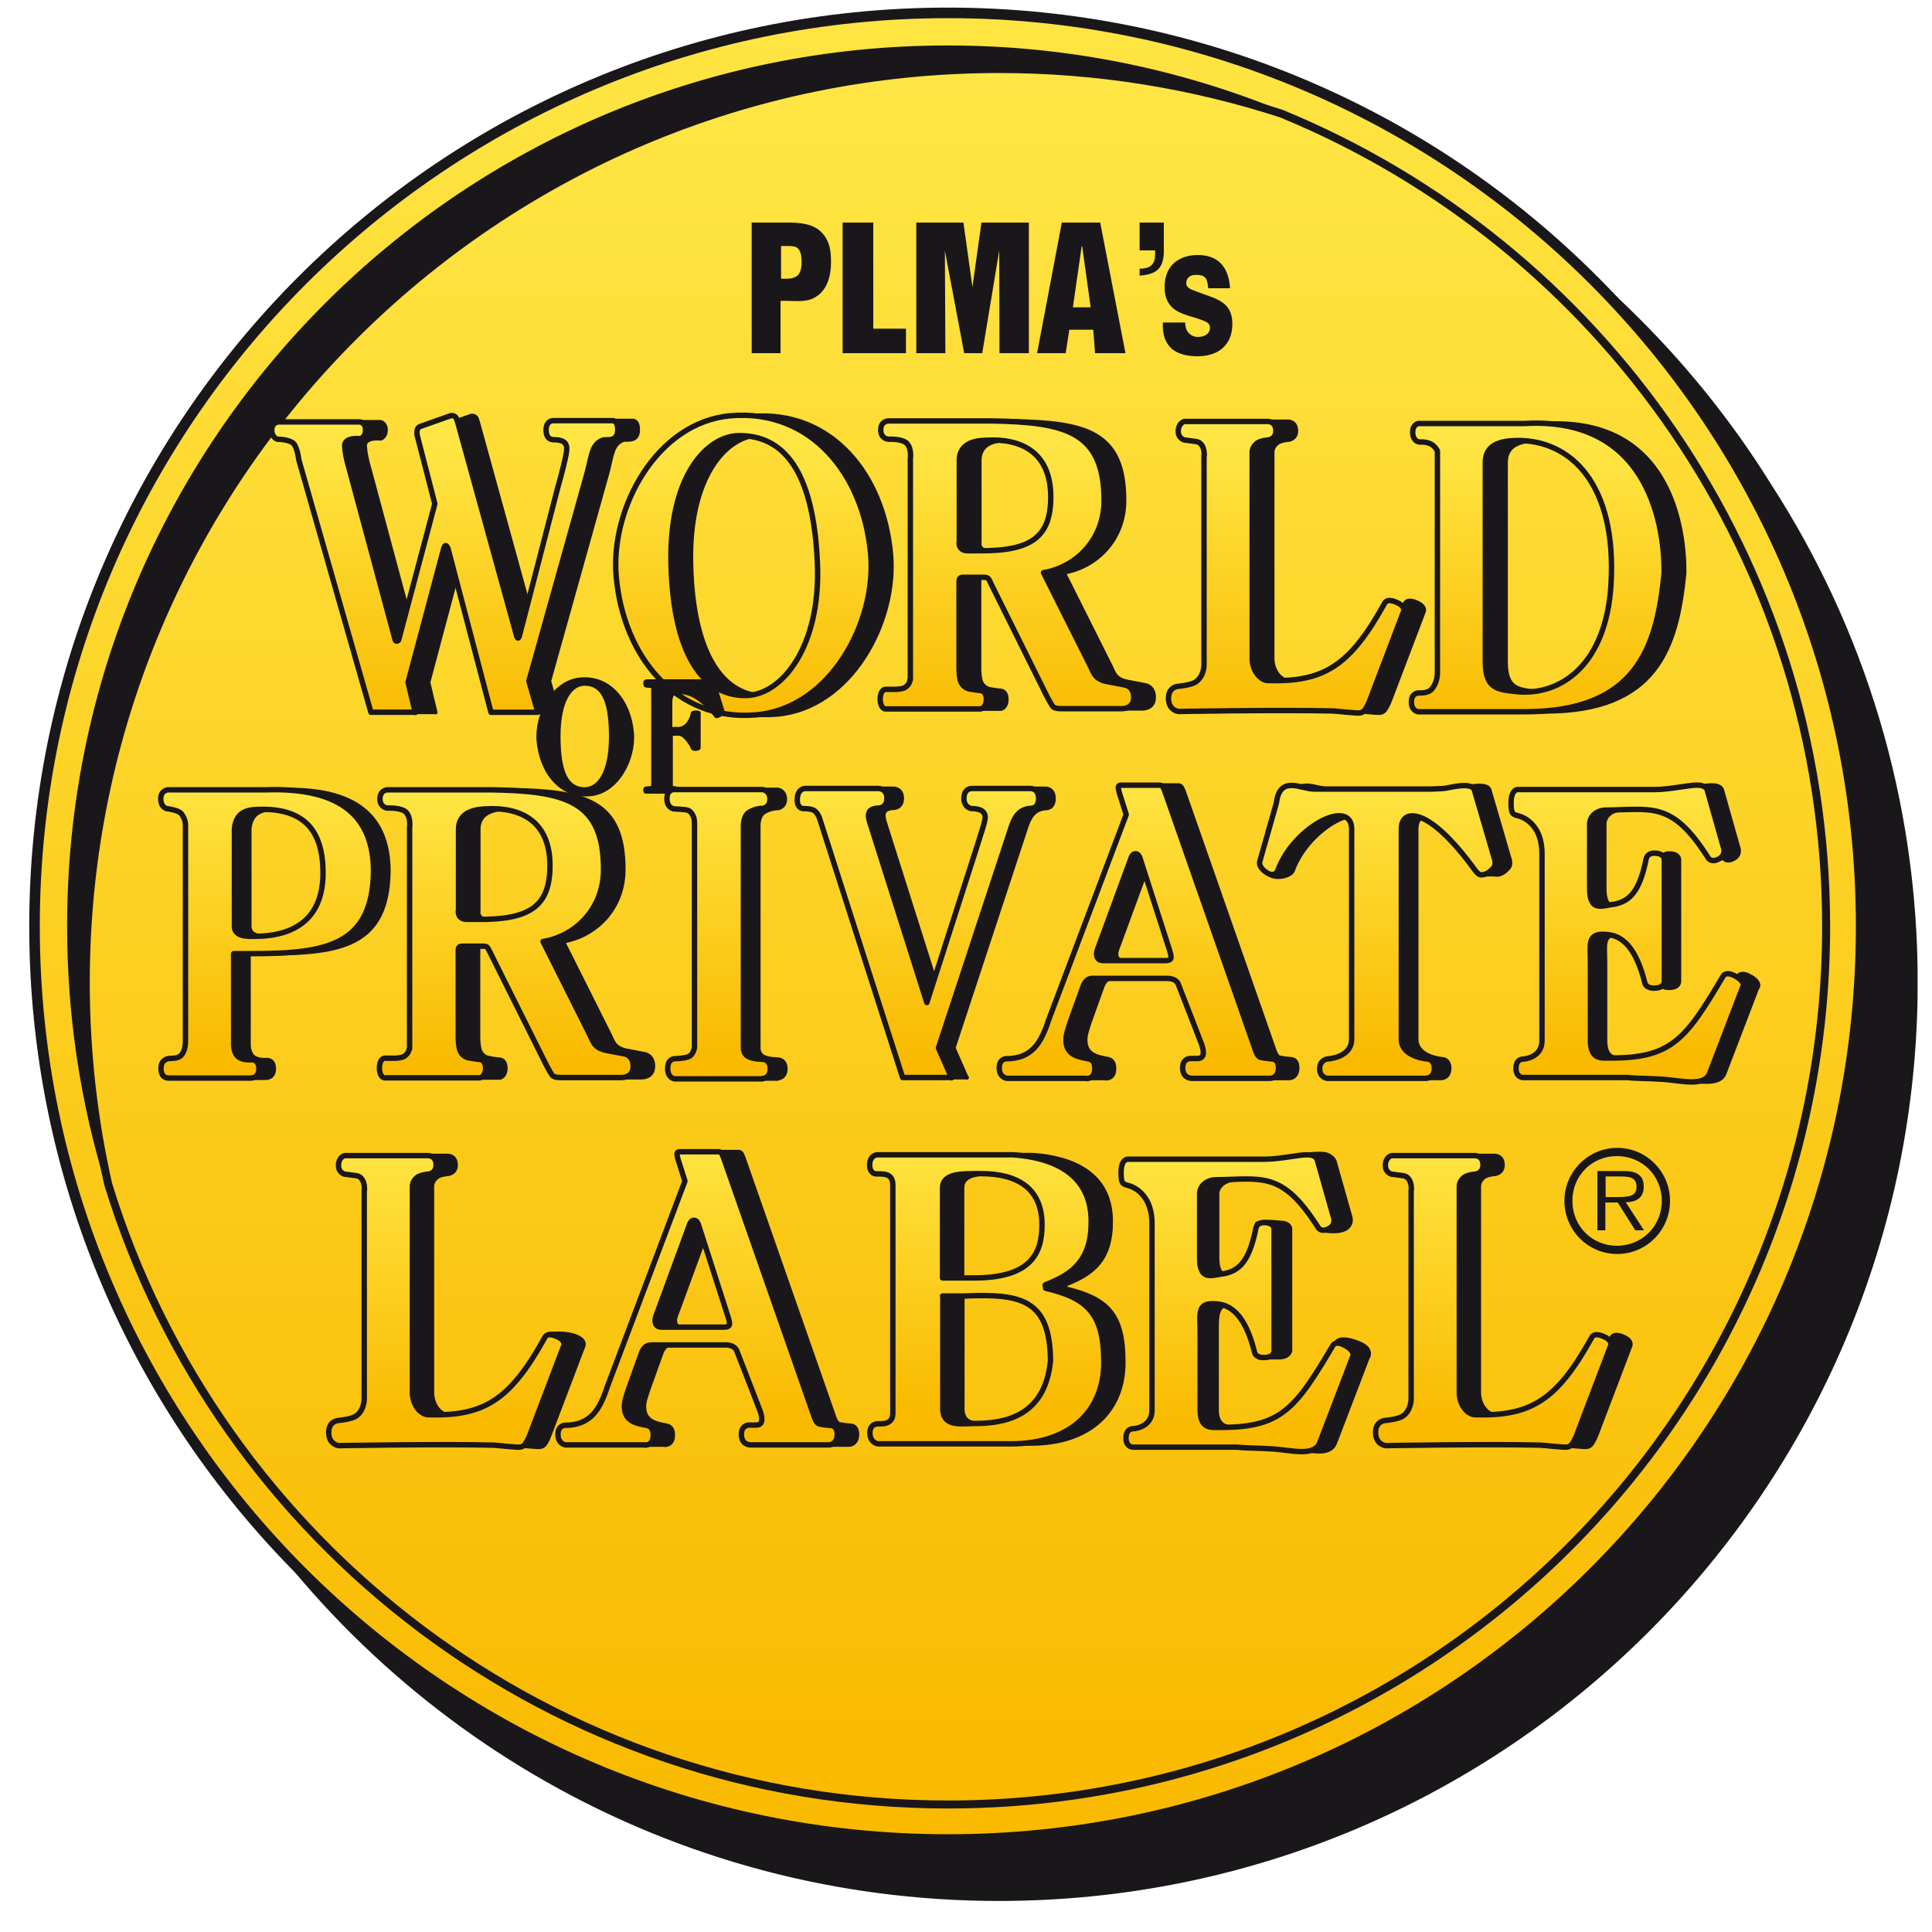 <?xml version="1.0" encoding="UTF-8"?>
<svg id="Isolation_Mode" data-name="Isolation Mode" xmlns="http://www.w3.org/2000/svg" xmlns:xlink="http://www.w3.org/1999/xlink" viewBox="0 0 75 75">
  <defs>
    <style>
      .cls-1, .cls-2, .cls-3, .cls-4, .cls-5 {
        fill: none;
      }

      .cls-6 {
        fill: #ffe644;
      }

      .cls-7 {
        fill: url(#linear-gradient-8);
      }

      .cls-8 {
        fill: url(#linear-gradient-7);
      }

      .cls-9 {
        fill: url(#linear-gradient-5);
      }

      .cls-10 {
        fill: url(#linear-gradient-6);
      }

      .cls-11 {
        fill: url(#linear-gradient-9);
      }

      .cls-12 {
        fill: url(#linear-gradient-4);
      }

      .cls-13 {
        fill: url(#linear-gradient-3);
      }

      .cls-14 {
        fill: url(#linear-gradient-2);
      }

      .cls-2 {
        stroke-width: .31px;
      }

      .cls-2, .cls-3 {
        stroke-miterlimit: 3.86;
      }

      .cls-2, .cls-3, .cls-4, .cls-5 {
        stroke: #1a171b;
      }

      .cls-3 {
        stroke-width: .41px;
      }

      .cls-15, .cls-16 {
        fill: #1a171b;
      }

      .cls-17 {
        fill: url(#linear-gradient);
      }

      .cls-18 {
        clip-path: url(#clippath-17);
      }

      .cls-19 {
        clip-path: url(#clippath-19);
      }

      .cls-20 {
        clip-path: url(#clippath-11);
      }

      .cls-21 {
        clip-path: url(#clippath-16);
      }

      .cls-22 {
        clip-path: url(#clippath-18);
      }

      .cls-23 {
        clip-path: url(#clippath-10);
      }

      .cls-24 {
        clip-path: url(#clippath-15);
      }

      .cls-25 {
        clip-path: url(#clippath-13);
      }

      .cls-26 {
        clip-path: url(#clippath-14);
      }

      .cls-27 {
        clip-path: url(#clippath-12);
      }

      .cls-28 {
        clip-path: url(#clippath-61);
      }

      .cls-29 {
        clip-path: url(#clippath-60);
      }

      .cls-30 {
        clip-path: url(#clippath-50);
      }

      .cls-31 {
        clip-path: url(#clippath-55);
      }

      .cls-32 {
        clip-path: url(#clippath-52);
      }

      .cls-33 {
        clip-path: url(#clippath-57);
      }

      .cls-34 {
        clip-path: url(#clippath-54);
      }

      .cls-35 {
        clip-path: url(#clippath-56);
      }

      .cls-36 {
        clip-path: url(#clippath-53);
      }

      .cls-37 {
        clip-path: url(#clippath-51);
      }

      .cls-38 {
        clip-path: url(#clippath-58);
      }

      .cls-39 {
        clip-path: url(#clippath-59);
      }

      .cls-40 {
        clip-path: url(#clippath-31);
      }

      .cls-41 {
        clip-path: url(#clippath-32);
      }

      .cls-42 {
        clip-path: url(#clippath-33);
      }

      .cls-43 {
        clip-path: url(#clippath-34);
      }

      .cls-44 {
        clip-path: url(#clippath-35);
      }

      .cls-45 {
        clip-path: url(#clippath-39);
      }

      .cls-46 {
        clip-path: url(#clippath-30);
      }

      .cls-47 {
        clip-path: url(#clippath-36);
      }

      .cls-48 {
        clip-path: url(#clippath-37);
      }

      .cls-49 {
        clip-path: url(#clippath-38);
      }

      .cls-50 {
        clip-path: url(#clippath-27);
      }

      .cls-51 {
        clip-path: url(#clippath-29);
      }

      .cls-52 {
        clip-path: url(#clippath-26);
      }

      .cls-53 {
        clip-path: url(#clippath-28);
      }

      .cls-54 {
        clip-path: url(#clippath-20);
      }

      .cls-55 {
        clip-path: url(#clippath-21);
      }

      .cls-56 {
        clip-path: url(#clippath-22);
      }

      .cls-57 {
        clip-path: url(#clippath-23);
      }

      .cls-58 {
        clip-path: url(#clippath-24);
      }

      .cls-59 {
        clip-path: url(#clippath-25);
      }

      .cls-60 {
        clip-path: url(#clippath-41);
      }

      .cls-61 {
        clip-path: url(#clippath-42);
      }

      .cls-62 {
        clip-path: url(#clippath-43);
      }

      .cls-63 {
        clip-path: url(#clippath-44);
      }

      .cls-64 {
        clip-path: url(#clippath-45);
      }

      .cls-65 {
        clip-path: url(#clippath-49);
      }

      .cls-66 {
        clip-path: url(#clippath-40);
      }

      .cls-67 {
        clip-path: url(#clippath-46);
      }

      .cls-68 {
        clip-path: url(#clippath-47);
      }

      .cls-69 {
        clip-path: url(#clippath-48);
      }

      .cls-70 {
        clip-path: url(#clippath-1);
      }

      .cls-71 {
        clip-path: url(#clippath-3);
      }

      .cls-72 {
        clip-path: url(#clippath-4);
      }

      .cls-73 {
        clip-path: url(#clippath-2);
      }

      .cls-74 {
        clip-path: url(#clippath-7);
      }

      .cls-75 {
        clip-path: url(#clippath-6);
      }

      .cls-76 {
        clip-path: url(#clippath-9);
      }

      .cls-77 {
        clip-path: url(#clippath-8);
      }

      .cls-78 {
        clip-path: url(#clippath-5);
      }

      .cls-79 {
        fill: url(#linear-gradient-10);
      }

      .cls-80 {
        fill: url(#linear-gradient-11);
      }

      .cls-81 {
        fill: url(#linear-gradient-12);
      }

      .cls-16 {
        fill-rule: evenodd;
      }

      .cls-82 {
        clip-path: url(#clippath);
      }

      .cls-4 {
        stroke-width: .15px;
      }

      .cls-4, .cls-5 {
        stroke-linecap: round;
        stroke-linejoin: round;
      }

      .cls-5 {
        stroke-width: .21px;
      }
    </style>
    <clipPath id="clippath">
      <rect class="cls-1" x="-604.81" y="-312.2" width="745.21" height="750.11"/>
    </clipPath>
    <clipPath id="clippath-1">
      <rect class="cls-1" x="1.13" y=".29" width="73.31" height="73.51"/>
    </clipPath>
    <clipPath id="clippath-2">
      <path class="cls-1" d="M1.34,35.95c0,19.58,15.87,35.45,35.45,35.45s35.45-15.87,35.45-35.45S56.38.5,36.8.5,1.34,16.37,1.34,35.95"/>
    </clipPath>
    <clipPath id="clippath-3">
      <path class="cls-1" d="M1.34,35.95c0,19.58,15.87,35.45,35.45,35.45s35.45-15.87,35.45-35.45S56.38.5,36.8.5,1.34,16.37,1.34,35.95"/>
    </clipPath>
    <linearGradient id="linear-gradient" x1="-257.94" y1="459.13" x2="-256.7" y2="459.13" gradientTransform="translate(-26632.75 14810.48) rotate(90) scale(57.42 -58.09)" gradientUnits="userSpaceOnUse">
      <stop offset="0" stop-color="#ffe644"/>
      <stop offset="1" stop-color="#f9ba00"/>
    </linearGradient>
    <clipPath id="clippath-4">
      <rect class="cls-1" x="1.13" y=".29" width="73.31" height="73.51"/>
    </clipPath>
    <clipPath id="clippath-5">
      <rect class="cls-1" x="-604.81" y="-312.2" width="745.21" height="750.11"/>
    </clipPath>
    <clipPath id="clippath-6">
      <rect class="cls-1" x="-604.81" y="-312.2" width="745.21" height="750.11"/>
    </clipPath>
    <clipPath id="clippath-7">
      <path class="cls-1" d="M3.33,38.14c0,2.69.3,5.31.87,7.83,4.28,13.94,17.25,24.08,32.6,24.08,18.83,0,34.09-15.26,34.09-34.09,0-14.25-8.74-26.45-21.15-31.55-3.45-1.12-7.13-1.73-10.95-1.73C19.21,2.68,3.33,18.56,3.33,38.14"/>
    </clipPath>
    <clipPath id="clippath-8">
      <path class="cls-1" d="M3.33,38.14c0,2.69.3,5.31.87,7.83,4.28,13.94,17.25,24.08,32.6,24.08,18.83,0,34.09-15.26,34.09-34.09,0-14.25-8.74-26.45-21.15-31.55-3.45-1.12-7.13-1.73-10.95-1.73C19.21,2.68,3.33,18.56,3.33,38.14"/>
    </clipPath>
    <linearGradient id="linear-gradient-2" x1="-257.93" y1="459.16" x2="-256.7" y2="459.16" gradientTransform="translate(-25388.21 14812.03) rotate(90) scale(57.42 -55.37)" xlink:href="#linear-gradient"/>
    <clipPath id="clippath-9">
      <path class="cls-1" d="M3.33,38.14c0,2.69.3,5.31.87,7.83,4.28,13.94,17.25,24.08,32.6,24.08,18.83,0,34.09-15.26,34.09-34.09,0-14.25-8.74-26.45-21.15-31.55-3.45-1.12-7.13-1.73-10.95-1.73C19.21,2.68,3.33,18.56,3.33,38.14"/>
    </clipPath>
    <linearGradient id="linear-gradient-3" x1="-82.2" y1="682.3" x2="-80.97" y2="682.3" gradientTransform="translate(14.92 -78.06) scale(.17)" xlink:href="#linear-gradient"/>
    <clipPath id="clippath-10">
      <path class="cls-1" d="M3.33,38.14c0,2.69.3,5.31.87,7.83,4.28,13.94,17.25,24.08,32.6,24.08,18.83,0,34.09-15.26,34.09-34.09,0-14.25-8.74-26.45-21.15-31.55-3.45-1.12-7.13-1.73-10.95-1.73C19.21,2.68,3.33,18.56,3.33,38.14"/>
    </clipPath>
    <linearGradient id="linear-gradient-4" x1="-257.84" y1="459.16" x2="-256.6" y2="459.16" gradientTransform="translate(-25388.21 13645.63) rotate(90) scale(52.91 -55.37)" xlink:href="#linear-gradient"/>
    <clipPath id="clippath-11">
      <rect class="cls-1" x="-604.81" y="-312.2" width="745.21" height="750.11"/>
    </clipPath>
    <clipPath id="clippath-12">
      <rect class="cls-1" x="-604.81" y="-312.2" width="745.21" height="750.11"/>
    </clipPath>
    <clipPath id="clippath-13">
      <rect class="cls-1" x="-604.81" y="-312.2" width="745.21" height="750.11"/>
    </clipPath>
    <clipPath id="clippath-14">
      <path class="cls-1" d="M58.89,26.85c-.79-.08-1.21-.13-1.23-1.11v-7.79c0-.74.68-.84,1.23-.85,2.1-.02,3.87,1.7,3.65,5.57-.17,2.94-1.74,4.2-3.34,4.2-.1,0-.21,0-.31-.02M59.18,16.44h-4.13s-.22.03-.22.34.2.38.27.38.18-.02.38.05c.2.08.31.29.31.29v8.7c0,.14-.06.37-.21.54-.14.17-.52.15-.52.15,0,0-.27,0-.27.35s.26.38.26.38h4.14c4.32,0,5.12-2.46,5.41-5.36.02-.95-.13-5.84-4.98-5.84-.14,0-.29,0-.43.01M45.99,16.36c-.06,0-.26.09-.26.37,0,.3.24.34.24.34l.45.06s.13,0,.23.16c.1.15.09.4.09.4v8.14s0,.48-.37.68c-.19.1-.61.14-.61.14,0,0-.4,0-.4.47s.39.51.39.51c0,0,3.93-.07,6-.02.31.02.49.05.69.06.24.02.39.04.5-.05.11-.1.22-.41.22-.41l1.3-3.42s.14-.22-.24-.39c-.41-.19-.48.03-.48.03-1.36,2.46-2.38,3.06-4.52,3-.27,0-.64-.36-.62-.92v-7.94s-.02-.2.18-.36c.13-.11.44-.13.44-.13,0,0,.3-.02.3-.35s-.24-.37-.34-.37h-3.19ZM37.24,21.06v-3.15c-.02-.77.75-.81,1.05-.82,1.38-.08,2.5.49,2.5,2.2,0,1.55-.74,2.12-2.84,2.09h-.39c-.35,0-.33-.31-.33-.31M34.47,16.34s-.3,0-.3.35.3.36.3.36c0,0,.55-.03.72.17.19.21.13.6.13.6v8.57c0,.09-.05.17-.15.26-.09.09-.37.1-.37.1h-.44s-.19.02-.19.38.19.38.19.38h3.71s.22-.04.22-.37-.21-.34-.21-.34c0,0-.41-.04-.53-.09-.12-.05-.24-.16-.28-.35s-.04-.4-.04-.4v-3.15s0-.14,0-.27c0-.12.09-.14.14-.14h.83c.08,0,.12.02.15.05.04.03.11.2.11.2l2.15,4.31s.12.24.24.43c.07.11.25.11.4.11h2.29s.47.03.47-.44c0-.44-.35-.48-.35-.48,0,0-.52-.1-.68-.13-.17-.03-.38-.11-.49-.28-.1-.17-.15-.3-.15-.3l-1.83-3.65c1.26-.21,2.35-1.28,2.35-2.8,0-2.68-1.5-3.04-4.37-3.09h-4.01ZM17.49,16.15l-1.19.42s-.1.05-.11.16c-.01.06,0,.16,0,.16l.69,2.68-1.4,5.27s-.01.06-.09.06c-.03,0-.05-.05-.05-.05l-1.81-6.73s-.15-.49-.15-.85c.07-.3.6-.23.6-.23,0,0,.21-.04.21-.34,0-.28-.21-.31-.21-.31h-3.17s-.26.01-.26.31.22.36.22.36c0,0,.53,0,.66.21s.17.59.17.59l2.8,9.8h1.71l-.28-1.17,1.39-5.18s.03-.12.08-.12c.05,0,.09.11.09.11l1.67,6.36h1.83l-.35-1.21,2.27-8.07c.18-.65.17-1.11.6-1.28.13-.06.59.11.59-.41,0-.38-.21-.35-.21-.35h-2.31s-.26,0-.26.36.22.38.31.39c.57,0,.5.34.47.55-.04.22-.19.84-.31,1.24l-1.49,5.76s-.04.15-.07.15-.07-.14-.07-.14l-2.27-8.23s-.02-.07-.05-.15c-.04-.1-.12-.11-.18-.11-.03,0-.05,0-.05,0M26.05,21.99c-.11-3.51,1.41-5.07,2.65-5.07,1.7,0,2.87,1.33,3.03,4.92.15,3.28-1.38,5.14-2.77,5.17h-.05c-1.67,0-2.77-1.67-2.87-5.02M28.36,16.14c-2.86.25-4.67,3.58-4.44,6.23.27,3.1,2.31,5.65,5.44,5.38,2.86-.25,4.66-3.58,4.44-6.23-.25-2.95-2.11-5.4-4.99-5.4-.15,0-.3,0-.45.02"/>
    </clipPath>
    <clipPath id="clippath-15">
      <path class="cls-1" d="M58.89,26.85c-.79-.08-1.21-.13-1.23-1.11v-7.79c0-.74.68-.84,1.23-.85,2.1-.02,3.87,1.7,3.65,5.57-.17,2.94-1.74,4.2-3.34,4.2-.1,0-.2,0-.31-.02M59.18,16.44h-4.13s-.22.03-.22.34.2.38.27.38.18-.02.38.05c.2.08.31.29.31.29v8.7c0,.14-.06.37-.21.54-.14.17-.52.15-.52.15,0,0-.27,0-.27.35s.26.38.26.38h4.14c4.32,0,5.12-2.46,5.41-5.36.02-.95-.13-5.84-4.98-5.84-.14,0-.29,0-.43.01M45.99,16.36c-.06,0-.26.09-.26.37,0,.3.24.34.24.34l.45.06s.13,0,.23.16c.1.15.09.4.09.4v8.14s0,.48-.37.68c-.19.1-.61.14-.61.14,0,0-.4,0-.4.47s.39.51.39.51c0,0,3.93-.07,6-.02.31.02.49.05.69.06.24.02.39.04.5-.05.11-.1.22-.41.22-.41l1.3-3.42s.14-.22-.24-.39c-.41-.19-.48.03-.48.03-1.36,2.46-2.38,3.06-4.52,3-.27,0-.64-.36-.62-.92v-7.94s-.02-.2.18-.36c.13-.11.44-.13.44-.13,0,0,.3-.02.3-.35s-.24-.37-.34-.37h-3.19ZM37.24,21.06v-3.15c-.02-.77.75-.81,1.05-.82,1.38-.08,2.5.49,2.5,2.2,0,1.55-.74,2.12-2.84,2.09h-.39c-.35,0-.33-.31-.33-.31M34.47,16.34s-.3,0-.3.35.3.36.3.36c0,0,.55-.03.72.17.19.21.13.6.13.6v8.57c0,.09-.05.17-.15.26-.09.09-.37.1-.37.1h-.44s-.19.02-.19.38.19.38.19.38h3.71s.22-.04.22-.37-.21-.34-.21-.34c0,0-.41-.04-.53-.09-.12-.05-.24-.16-.28-.35s-.04-.4-.04-.4v-3.15s0-.14,0-.27c0-.12.09-.14.14-.14h.83c.08,0,.12.02.15.05.04.03.11.2.11.2l2.15,4.31s.12.24.24.43c.07.11.25.11.4.11h2.29s.47.03.47-.44c0-.44-.35-.48-.35-.48,0,0-.52-.1-.68-.13-.17-.03-.38-.11-.49-.28-.1-.17-.15-.3-.15-.3l-1.83-3.65c1.26-.21,2.35-1.28,2.35-2.8,0-2.68-1.5-3.04-4.37-3.09h-4.01ZM17.49,16.15l-1.19.42s-.1.05-.11.16c-.01.06,0,.16,0,.16l.69,2.68-1.4,5.27s-.01.06-.09.06c-.03,0-.05-.05-.05-.05l-1.81-6.73s-.15-.49-.15-.85c.07-.3.6-.23.6-.23,0,0,.21-.04.21-.34,0-.28-.21-.31-.21-.31h-3.17s-.26.01-.26.31.22.36.22.36c0,0,.53,0,.66.21s.17.59.17.59l2.8,9.8h1.71l-.28-1.17,1.39-5.18s.03-.12.08-.12c.05,0,.09.11.09.11l1.67,6.36h1.83l-.35-1.21,2.27-8.07c.18-.65.17-1.11.6-1.28.13-.06.59.11.59-.41,0-.38-.21-.35-.21-.35h-2.31s-.26,0-.26.36.22.38.31.39c.57,0,.5.34.47.55-.04.22-.19.84-.31,1.24l-1.49,5.76s-.04.15-.07.15-.07-.14-.07-.14l-2.27-8.23s-.02-.07-.05-.15c-.04-.1-.12-.11-.18-.11-.03,0-.05,0-.05,0M26.05,21.99c-.11-3.51,1.41-5.07,2.65-5.07,1.7,0,2.87,1.33,3.03,4.92.15,3.28-1.38,5.14-2.77,5.17h-.05c-1.67,0-2.77-1.67-2.87-5.02M28.36,16.14c-2.86.25-4.67,3.58-4.44,6.23.27,3.1,2.31,5.65,5.44,5.38,2.86-.25,4.66-3.58,4.44-6.23-.25-2.95-2.11-5.4-4.99-5.4-.15,0-.3,0-.45.02"/>
    </clipPath>
    <linearGradient id="linear-gradient-5" x1="-251.9" y1="459.32" x2="-250.67" y2="459.32" gradientTransform="translate(-20377.37 2286.83) rotate(90) scale(9.01 -44.45)" xlink:href="#linear-gradient"/>
    <clipPath id="clippath-16">
      <rect class="cls-1" x="-604.81" y="-312.2" width="745.21" height="750.11"/>
    </clipPath>
    <clipPath id="clippath-17">
      <rect class="cls-1" x="-604.81" y="-312.2" width="745.21" height="750.11"/>
    </clipPath>
    <clipPath id="clippath-18">
      <rect class="cls-1" x="-604.81" y="-312.2" width="745.21" height="750.11"/>
    </clipPath>
    <clipPath id="clippath-19">
      <rect class="cls-1" x="-604.81" y="-312.2" width="745.21" height="750.11"/>
    </clipPath>
    <clipPath id="clippath-20">
      <rect class="cls-1" x="-604.81" y="-312.2" width="745.21" height="750.11"/>
    </clipPath>
    <clipPath id="clippath-21">
      <rect class="cls-1" x="-604.81" y="-312.2" width="745.21" height="750.11"/>
    </clipPath>
    <clipPath id="clippath-22">
      <rect class="cls-1" x="-604.81" y="-312.2" width="745.21" height="750.11"/>
    </clipPath>
    <clipPath id="clippath-23">
      <rect class="cls-1" x="-604.81" y="-312.2" width="745.21" height="750.11"/>
    </clipPath>
    <clipPath id="clippath-24">
      <rect class="cls-1" x="-604.81" y="-312.2" width="745.21" height="750.11"/>
    </clipPath>
    <clipPath id="clippath-25">
      <rect class="cls-1" x="-604.81" y="-312.2" width="745.21" height="750.11"/>
    </clipPath>
    <clipPath id="clippath-26">
      <rect class="cls-1" x="-604.81" y="-312.2" width="745.21" height="750.11"/>
    </clipPath>
    <clipPath id="clippath-27">
      <rect class="cls-1" x="-604.81" y="-312.2" width="745.21" height="750.11"/>
    </clipPath>
    <clipPath id="clippath-28">
      <rect class="cls-1" x="-604.81" y="-312.2" width="745.21" height="750.11"/>
    </clipPath>
    <clipPath id="clippath-29">
      <path class="cls-1" d="M9.1,35.96v-3.79c.07-.7.57-.74.95-.75,1.76-.05,2.47.82,2.49,2.41.02,1.81-1.08,2.52-2.68,2.52h-.05c-.28,0-.71-.01-.71-.39M10.36,30.66h-3.83s-.28.02-.28.34c0,.35.23.39.23.39,0,0-.02,0,0,0,.12.02.45.06.57.2.18.24.15.42.15.57v8.2c0,.13,0,.41-.16.6-.13.16-.41.12-.46.13-.08,0-.33.05-.33.38,0,.36.21.38.32.38h3.18s.31.01.31-.36-.26-.35-.31-.35-.27.03-.47-.1c-.2-.14-.2-.47-.2-.47v-3.55h.72c2.87,0,4.65-.32,4.7-3.18,0-2.06-1.17-3.19-3.83-3.19-.1,0-.2,0-.31,0M25.89,31c0,.36.27.4.27.4,0,0,.43.02.53.05.12.03.27.22.27.48v8.74s-.04.24-.19.33c-.14.09-.59.1-.59.1,0,0-.26,0-.26.38s.27.4.27.4h3.41s.32,0,.32-.38-.32-.37-.32-.37c0,0-.37,0-.55-.11-.19-.1-.18-.33-.18-.33v-8.65s0-.36.21-.49c.25-.17.54-.16.54-.16,0,0,.28-.02.28-.36s-.28-.37-.28-.37h-3.44s-.28.01-.28.35M37.7,30.61s-.29,0-.29.38.31.4.31.4c0,0,.58-.03.51.4-.05.29-.17.58-.23.81l-2.03,6.32-2.22-7.01s-.09-.26-.02-.37c.05-.17.37-.17.37-.17,0,0,.32,0,.32-.38s-.32-.38-.32-.38h-2.86s-.3,0-.3.44c0,.35.25.34.25.34,0,0,.26,0,.35.05.17.05.26.31.26.31l3.23,10.08h1.91s-.51-1.16-.51-1.16l2.79-8.47c.14-.45.31-.8.79-.83,0,0,.31.02.31-.38s-.31-.39-.31-.39h-2.3ZM49.55,31.17l-.64,2.25s-.09.2.21.42c.29.22.45.05.48-.04.63-1.74,2.96-2.9,2.87-1.53v8.07c0,.73-.95.77-.95.77,0,0-.29.04-.29.38s.29.37.29.37h3.85s.3-.01.3-.39c0-.35-.26-.36-.26-.36,0,0-1.02-.07-1.02-.77v-8.15c0-.58.44-.62.91-.38.58.3,1.28,1.04,1.95,1.97,0,0,.11.15.21.18.22.02.41-.16.5-.27.12-.13.03-.37.03-.37l-.78-2.67c-.14-.32-1.05-.04-1.2-.04-.11,0-.32.02-.47.02h-4.54c-.12,0-.27-.03-.43-.07-.15-.03-.3-.07-.45-.07-.28,0-.52.14-.59.68M42.57,37.06c-.02-.12.08-.34.08-.34l1.26-3.43s.05-.16.17-.16.17.16.17.16l1.15,3.58s.06.18.06.27c0,.09-.05.14-.23.14h-2.4c-.15,0-.24-.06-.26-.22M43.54,30.49c-.06,0-.1,0-.12.08,0,.05.04.21.04.21l.27.85-3.01,7.97c-.29.89-.65,1.51-1.65,1.51,0,0-.27,0-.27.35s.25.41.31.41h3.05c.09,0,.33-.03.33-.39s-.23-.37-.32-.38c-.35-.07-.8-.15-.8-.72,0-.21.07-.38.15-.65l.51-1.42s.04-.13.13-.22c.04-.05.13-.1.3-.1h2.83c.4,0,.46.25.46.25,0,0,.87,2.23.9,2.32.06.18.16.54-.16.54-.19,0-.28,0-.3,0s-.29.02-.29.36.23.41.36.41h3.04c.1,0,.32-.07.32-.41s-.23-.34-.23-.34c0,0-.34-.03-.45-.06-.14-.01-.22-.3-.22-.3l-3.5-10.03s-.06-.17-.11-.2c-.04-.03-.06-.04-.13-.04-.4,0-1.41,0-1.46,0M65.16,30.57c-.3.04-.62.09-.89.08h-5.32s-.28-.04-.28.52c0,.34.04.41.15.46.03.02.09.03.09.03,0,0,.95.17.96,1.48,0,1.34,0,6.61,0,7.27s-.7.71-.7.71c0,0-.31-.03-.31.36s.31.36.31.36h4.03c.32.04.85.03,1.39.07.69.05,1.55.29,1.78-.21l1.29-3.37s.14-.21-.32-.45c-.34-.18-.44,0-.44,0-1.47,2.48-2.01,3.22-4.47,3.18-.27,0-.69.06-.69-.68,0,0,0-2.6,0-3.05,0-.62-.13-1.09.51-1.07.31.02,1.13-.02,1.6,1.88,0,0,.03.21.36.21.42,0,.4-.26.4-.26v-4.74s0-.24-.39-.24c-.3,0-.32.24-.32.24-.26,1.29-.66,1.62-1.22,1.74-.48.05-.97.33-.97-.61v-2.49c0-.34.31-.54.58-.55,1.85-.02,2.61-.37,4.02,1.85,0,0,.12.23.46.02.25-.17.13-.44.13-.44l-.62-2.19s-.02-.19-.36-.21h-.04c-.16,0-.43.04-.73.08"/>
    </clipPath>
    <clipPath id="clippath-30">
      <path class="cls-1" d="M6.48,31.39h0s0,0,0,0M9.1,35.96v-3.79c.07-.7.57-.74.95-.75,1.76-.05,2.47.82,2.49,2.41.02,1.81-1.08,2.52-2.68,2.52h-.05c-.28,0-.71-.01-.71-.39M10.36,30.66h-3.83s-.28.02-.28.34c0,.35.23.39.23.39.12.02.45.06.57.2.18.24.15.42.15.57v8.2c0,.13,0,.41-.16.6-.13.16-.41.12-.46.13-.08,0-.33.05-.33.38,0,.36.21.38.32.38h3.18s.31.01.31-.36-.26-.35-.31-.35-.27.03-.47-.1c-.2-.14-.2-.47-.2-.47v-3.55h.72c2.87,0,4.65-.32,4.7-3.18,0-2.06-1.17-3.19-3.83-3.19-.1,0-.21,0-.31,0M26.18,30.65h0s-.28.01-.28.35c0,.36.27.4.27.4,0,0,.43.02.53.05.12.03.27.22.27.48v8.74s-.04.24-.19.33c-.14.09-.59.1-.59.1,0,0-.26,0-.26.38s.27.4.27.4h3.41s.32,0,.32-.38-.32-.37-.32-.37c0,0-.37,0-.55-.11-.19-.1-.18-.33-.18-.33v-8.65s0-.36.21-.49c.25-.17.54-.16.54-.16,0,0,.28-.02.28-.36s-.28-.37-.28-.37h-3.43ZM37.7,30.61s-.29,0-.29.38.31.4.31.4c0,0,.58-.03.51.4-.05.29-.17.58-.23.81l-2.03,6.32-2.22-7.01s-.09-.26-.02-.37c.05-.17.37-.17.37-.17,0,0,.32,0,.32-.38s-.32-.38-.32-.38h-2.86s-.3,0-.3.44c0,.35.25.34.25.34,0,0,.26,0,.35.05.17.05.26.31.26.31l3.23,10.08h1.91s-.51-1.16-.51-1.16l2.79-8.47c.14-.45.31-.8.79-.83,0,0,.31.02.31-.38s-.31-.39-.31-.39h-2.3ZM49.55,31.17l-.64,2.25s-.09.2.21.42c.29.22.45.05.48-.04.63-1.74,2.96-2.9,2.87-1.53v8.07c0,.73-.95.77-.95.77,0,0-.29.04-.29.38s.29.37.29.37h3.85s.3-.01.3-.39c0-.35-.26-.36-.26-.36,0,0-1.02-.07-1.02-.77v-8.15c0-.58.44-.62.91-.38.58.3,1.28,1.04,1.95,1.97,0,0,.11.15.21.18.22.02.41-.16.5-.27.12-.13.03-.37.03-.37l-.78-2.67c-.14-.32-1.05-.04-1.2-.04-.11,0-.32.02-.47.02h-4.54c-.12,0-.27-.03-.43-.07-.15-.03-.3-.07-.45-.07-.28,0-.52.14-.59.68M42.57,37.06c-.02-.12.08-.34.08-.34l1.26-3.43s.05-.16.17-.16.17.16.17.16l1.15,3.58s.06.18.06.27c0,.09-.05.14-.23.14h-2.4c-.15,0-.24-.06-.26-.22M43.54,30.49c-.06,0-.1,0-.12.08,0,.05.04.21.04.21l.27.85-3.01,7.97c-.29.89-.65,1.51-1.65,1.51,0,0-.27,0-.27.35s.25.41.31.41h3.05c.09,0,.33-.03.33-.39s-.23-.37-.32-.38c-.35-.07-.8-.15-.8-.72,0-.21.07-.38.15-.65l.51-1.42s.04-.13.13-.22c.04-.05.13-.1.3-.1h2.83c.4,0,.46.25.46.25,0,0,.87,2.23.9,2.32.06.18.16.54-.16.54-.19,0-.28,0-.3,0s-.29.02-.29.36.23.41.36.41h3.04c.1,0,.32-.07.32-.41s-.23-.34-.23-.34c0,0-.34-.03-.45-.06-.14-.01-.22-.3-.22-.3l-3.5-10.03s-.06-.17-.11-.2c-.04-.03-.06-.04-.13-.04-.4,0-1.41,0-1.46,0M65.16,30.57c-.3.04-.62.09-.89.08h-5.32s-.28-.04-.28.52c0,.34.04.41.15.46.03.02.09.03.09.03,0,0,.95.17.96,1.48,0,1.34,0,6.61,0,7.27s-.7.71-.7.71c0,0-.31-.03-.31.36s.31.36.31.36h4.03c.32.04.85.03,1.39.07.69.05,1.55.29,1.78-.21l1.29-3.37s.14-.21-.32-.45c-.34-.18-.44,0-.44,0-1.47,2.48-2.01,3.22-4.47,3.18-.27,0-.69.06-.69-.68,0,0,0-2.6,0-3.05,0-.62-.13-1.09.51-1.07.31.02,1.13-.02,1.6,1.88,0,0,.03.21.36.21.42,0,.4-.26.4-.26v-4.74s0-.24-.39-.24c-.3,0-.32.24-.32.24-.26,1.29-.66,1.62-1.22,1.74-.48.05-.97.33-.97-.61v-2.49c0-.34.31-.54.58-.55,1.85-.02,2.61-.37,4.02,1.85,0,0,.12.23.46.02.25-.17.13-.44.13-.44l-.62-2.19s-.02-.19-.36-.21c-.01,0-.02,0-.04,0-.17,0-.43.04-.73.09"/>
    </clipPath>
    <linearGradient id="linear-gradient-6" x1="-251.55" y1="459.22" x2="-250.31" y2="459.22" gradientTransform="translate(-23155.99 2281.39) rotate(90) scale(8.95 -50.5)" xlink:href="#linear-gradient"/>
    <clipPath id="clippath-31">
      <rect class="cls-1" x="-604.81" y="-312.2" width="745.21" height="750.11"/>
    </clipPath>
    <clipPath id="clippath-32">
      <path class="cls-1" d="M17.8,35.38v-3.15c-.02-.78.75-.81,1.05-.82,1.38-.08,2.5.49,2.5,2.2,0,1.55-.74,2.12-2.84,2.09h-.39c-.35,0-.33-.32-.33-.32M15.03,30.66s-.3,0-.3.35.3.36.3.36c0,0,.55-.03.72.17.19.21.13.6.13.6v8.57c0,.09-.05.17-.15.26-.09.09-.37.1-.37.1h-.44s-.19.02-.19.38.19.38.19.38h3.71s.22-.04.22-.37-.21-.34-.21-.34c0,0-.41-.04-.53-.09-.12-.05-.24-.16-.28-.35s-.04-.4-.04-.4v-3.15s0-.14,0-.27c0-.12.09-.14.15-.14h.83c.09,0,.12.02.15.05.03.03.11.2.11.2l2.14,4.31s.12.24.24.43c.07.11.25.11.4.11h2.29s.47.03.47-.44c0-.44-.35-.48-.35-.48,0,0-.52-.1-.68-.13-.17-.03-.38-.11-.49-.28-.1-.17-.15-.3-.15-.3l-1.83-3.65c1.26-.21,2.35-1.27,2.35-2.8,0-2.68-1.5-3.04-4.36-3.09h-4.01Z"/>
    </clipPath>
    <clipPath id="clippath-33">
      <path class="cls-1" d="M17.8,35.38v-3.15c-.02-.78.75-.81,1.05-.82,1.38-.08,2.5.49,2.5,2.2,0,1.55-.74,2.12-2.84,2.09h-.39c-.35,0-.33-.32-.33-.32M15.03,30.66s-.3,0-.3.35.3.36.3.36c0,0,.55-.03.72.17.19.21.13.6.13.6v8.57c0,.09-.05.17-.15.26-.09.09-.37.1-.37.1h-.44s-.19.02-.19.38.19.38.19.38h3.71s.22-.04.22-.37-.21-.34-.21-.34c0,0-.41-.04-.53-.09-.12-.05-.24-.16-.28-.35s-.04-.4-.04-.4v-3.15s0-.14,0-.27c0-.12.09-.14.15-.14h.83c.09,0,.12.02.15.05.03.03.11.2.11.2l2.14,4.31s.12.24.24.43c.07.11.25.11.4.11h2.29s.47.03.47-.44c0-.44-.35-.48-.35-.48,0,0-.52-.1-.68-.13-.17-.03-.38-.11-.49-.28-.1-.17-.15-.3-.15-.3l-1.83-3.65c1.26-.21,2.35-1.27,2.35-2.8,0-2.68-1.5-3.04-4.36-3.09h-4.01Z"/>
    </clipPath>
    <linearGradient id="linear-gradient-7" x1="-251.31" y1="462.34" x2="-250.08" y2="462.34" gradientTransform="translate(-3969.38 2212.1) rotate(90) scale(8.68 -8.63)" xlink:href="#linear-gradient"/>
    <clipPath id="clippath-34">
      <rect class="cls-1" x="-604.81" y="-312.2" width="745.21" height="750.11"/>
    </clipPath>
    <clipPath id="clippath-35">
      <rect class="cls-1" x="-604.81" y="-312.2" width="745.21" height="750.11"/>
    </clipPath>
    <clipPath id="clippath-36">
      <rect class="cls-1" x="-604.81" y="-312.2" width="745.21" height="750.11"/>
    </clipPath>
    <clipPath id="clippath-37">
      <rect class="cls-1" x="-604.81" y="-312.2" width="745.21" height="750.11"/>
    </clipPath>
    <clipPath id="clippath-38">
      <rect class="cls-1" x="-604.81" y="-312.2" width="745.21" height="750.11"/>
    </clipPath>
    <clipPath id="clippath-39">
      <rect class="cls-1" x="-604.81" y="-312.2" width="745.21" height="750.11"/>
    </clipPath>
    <clipPath id="clippath-40">
      <rect class="cls-1" x="-604.81" y="-312.2" width="745.21" height="750.11"/>
    </clipPath>
    <clipPath id="clippath-41">
      <rect class="cls-1" x="-604.81" y="-312.2" width="745.21" height="750.11"/>
    </clipPath>
    <clipPath id="clippath-42">
      <rect class="cls-1" x="-604.81" y="-312.2" width="745.21" height="750.11"/>
    </clipPath>
    <clipPath id="clippath-43">
      <rect class="cls-1" x="-604.81" y="-312.2" width="745.21" height="750.11"/>
    </clipPath>
    <clipPath id="clippath-44">
      <rect class="cls-1" x="-604.81" y="-312.2" width="745.21" height="750.11"/>
    </clipPath>
    <clipPath id="clippath-45">
      <path class="cls-1" d="M36.59,54.59v-4.28h.86c2.16-.09,3.3.12,3.32,2.51-.21,2.19-1.81,2.44-2.96,2.44-.15,0-.31.01-.47.01-.41,0-.79-.08-.75-.69M36.59,46.12c0-.58.74-.56,1.49-.56,1.44,0,2.37.59,2.37,1.98,0,1.08-.39,2.07-2.64,2.07h-1.22v-3.49ZM34.04,44.82s-.27.01-.27.4c0,.28.18.34.24.34.36,0,.66-.01.66.45v8.86c0,.45-.46.4-.57.4-.03,0-.33-.01-.33.35s.26.43.33.43h5.14c2.35,0,3.61-1.31,3.61-3.16s-.58-2.49-2.26-2.89c.06.02-.06-.12,0-.14,1.09-.42,1.79-.98,1.77-2.51-.03-1.84-1.54-2.42-3.01-2.53h-5.31Z"/>
    </clipPath>
    <clipPath id="clippath-46">
      <path class="cls-1" d="M36.59,54.59v-4.28h.86c2.16-.09,3.3.12,3.32,2.51-.21,2.19-1.81,2.44-2.96,2.44-.15,0-.31.01-.47.01-.41,0-.79-.08-.75-.69M36.59,46.12c0-.58.74-.56,1.49-.56,1.44,0,2.37.59,2.37,1.98,0,1.08-.39,2.07-2.64,2.07h-1.22v-3.49ZM34.04,44.82s-.27.01-.27.4c0,.28.18.34.24.34.36,0,.66-.01.66.45v8.86c0,.45-.46.4-.57.4-.03,0-.33-.01-.33.35s.26.43.33.43h5.14c2.35,0,3.61-1.31,3.61-3.16s-.58-2.49-2.26-2.89c.06.02-.06-.12,0-.14,1.09-.42,1.79-.98,1.77-2.51-.03-1.84-1.54-2.42-3.01-2.53h-5.31Z"/>
    </clipPath>
    <linearGradient id="linear-gradient-8" x1="-251.04" y1="463.08" x2="-249.8" y2="463.08" gradientTransform="translate(-3677.96 2232.93) rotate(90) scale(8.72 -8.03)" xlink:href="#linear-gradient"/>
    <clipPath id="clippath-47">
      <rect class="cls-1" x="-604.81" y="-312.2" width="745.21" height="750.11"/>
    </clipPath>
    <clipPath id="clippath-48">
      <path class="cls-1" d="M25.43,51.3c-.02-.12.08-.34.08-.34l1.26-3.43s.05-.16.17-.16.17.16.17.16l1.15,3.58s.06.18.06.27c0,.09-.05.14-.23.14h-2.4c-.14,0-.24-.06-.26-.22M26.4,44.72c-.06,0-.1,0-.12.08,0,.05.04.21.04.21l.27.85-3.01,7.97c-.29.89-.65,1.51-1.65,1.51,0,0-.27,0-.27.35s.25.41.31.41h3.05c.09,0,.34-.03.34-.39s-.23-.37-.32-.39c-.35-.07-.8-.15-.8-.72,0-.22.07-.38.15-.65l.51-1.42s.04-.13.13-.22c.04-.05.13-.1.3-.1h2.83c.4,0,.45.25.45.25,0,0,.87,2.23.9,2.32.06.18.16.54-.16.54-.19,0-.28,0-.3,0s-.29.02-.29.36.23.41.36.41h3.04c.1,0,.32-.07.32-.41s-.23-.34-.23-.34c0,0-.34-.03-.45-.06-.14-.01-.22-.3-.22-.3l-3.5-10.03s-.06-.17-.11-.2c-.04-.03-.06-.04-.13-.04h-1.46"/>
    </clipPath>
    <clipPath id="clippath-49">
      <path class="cls-1" d="M25.43,51.3c-.02-.12.08-.34.08-.34l1.26-3.43s.05-.16.17-.16.17.16.17.16l1.15,3.58s.06.18.06.27c0,.09-.05.14-.23.14h-2.4c-.14,0-.24-.06-.26-.22M26.4,44.72c-.06,0-.1,0-.12.08,0,.05.04.21.04.21l.27.85-3.01,7.97c-.29.89-.65,1.51-1.65,1.51,0,0-.27,0-.27.35s.25.41.31.41h3.05c.09,0,.34-.03.34-.39s-.23-.37-.32-.39c-.35-.07-.8-.15-.8-.72,0-.22.07-.38.15-.65l.51-1.42s.04-.13.13-.22c.04-.05.13-.1.3-.1h2.83c.4,0,.45.25.45.25,0,0,.87,2.23.9,2.32.06.18.16.54-.16.54-.19,0-.28,0-.3,0s-.29.02-.29.36.23.41.36.41h3.04c.1,0,.32-.07.32-.41s-.23-.34-.23-.34c0,0-.34-.03-.45-.06-.14-.01-.22-.3-.22-.3l-3.5-10.03s-.06-.17-.11-.2c-.04-.03-.06-.04-.13-.04h-1.46"/>
    </clipPath>
    <linearGradient id="linear-gradient-9" x1="-251.15" y1="462.16" x2="-249.91" y2="462.16" gradientTransform="translate(-4337.11 2264.03) rotate(90) scale(8.84 -9.44)" xlink:href="#linear-gradient"/>
    <clipPath id="clippath-50">
      <rect class="cls-1" x="-604.81" y="-312.2" width="745.21" height="750.11"/>
    </clipPath>
    <clipPath id="clippath-51">
      <path class="cls-1" d="M13.4,44.87c-.06,0-.26.09-.26.38s.24.34.24.34l.45.06s.13,0,.22.16c.1.15.09.39.09.39v8.13s0,.48-.37.68c-.19.1-.61.14-.61.14,0,0-.4,0-.4.47s.39.51.39.51c0,0,3.93-.07,6-.02.31.02.49.05.7.06.24.02.39.05.5-.05.11-.1.23-.41.23-.41l1.3-3.42s.14-.22-.24-.39c-.41-.19-.48.03-.48.03-1.36,2.46-2.38,3.06-4.52,3-.27,0-.64-.36-.62-.92v-7.94s-.02-.2.18-.36c.13-.11.44-.13.44-.13,0,0,.3-.03.3-.35,0-.34-.24-.37-.34-.37h-3.19Z"/>
    </clipPath>
    <clipPath id="clippath-52">
      <path class="cls-1" d="M13.4,44.87c-.06,0-.26.09-.26.38s.24.34.24.34l.45.06s.13,0,.22.16c.1.15.09.39.09.39v8.13s0,.48-.37.68c-.19.1-.61.14-.61.14,0,0-.4,0-.4.47s.39.51.39.51c0,0,3.93-.07,6-.02.31.02.49.05.7.06.24.02.39.05.5-.05.11-.1.23-.41.23-.41l1.3-3.42s.14-.22-.24-.39c-.41-.19-.48.03-.48.03-1.36,2.46-2.38,3.06-4.52,3-.27,0-.64-.36-.62-.92v-7.94s-.02-.2.18-.36c.13-.11.44-.13.44-.13,0,0,.3-.03.3-.35,0-.34-.24-.37-.34-.37h-3.19Z"/>
    </clipPath>
    <linearGradient id="linear-gradient-10" x1="-251.09" y1="462.51" x2="-249.85" y2="462.51" gradientTransform="translate(-3755.74 2248.9) rotate(90) scale(8.78 -8.16)" xlink:href="#linear-gradient"/>
    <clipPath id="clippath-53">
      <rect class="cls-1" x="-604.81" y="-312.2" width="745.21" height="750.11"/>
    </clipPath>
    <clipPath id="clippath-54">
      <path class="cls-1" d="M54.03,44.87c-.06,0-.26.09-.26.38s.24.34.24.34l.45.06s.13,0,.23.16c.1.15.09.39.09.39v8.13s0,.48-.37.68c-.19.1-.61.14-.61.14,0,0-.4,0-.4.47s.39.51.39.51c0,0,3.93-.07,6-.02.31.02.49.05.69.06.24.02.39.05.5-.05.11-.1.23-.41.23-.41l1.3-3.42s.14-.22-.24-.39c-.41-.19-.48.03-.48.03-1.36,2.46-2.38,3.06-4.52,3-.28,0-.64-.36-.62-.92v-7.94s-.02-.2.18-.36c.13-.11.44-.13.44-.13,0,0,.3-.03.3-.35,0-.34-.24-.37-.34-.37h-3.19Z"/>
    </clipPath>
    <clipPath id="clippath-55">
      <path class="cls-1" d="M54.03,44.87c-.06,0-.26.09-.26.38s.24.34.24.34l.45.06s.13,0,.23.16c.1.15.09.39.09.39v8.13s0,.48-.37.68c-.19.1-.61.14-.61.14,0,0-.4,0-.4.47s.39.51.39.51c0,0,3.93-.07,6-.02.31.02.49.05.69.06.24.02.39.05.5-.05.11-.1.23-.41.23-.41l1.3-3.42s.14-.22-.24-.39c-.41-.19-.48.03-.48.03-1.36,2.46-2.38,3.06-4.52,3-.28,0-.64-.36-.62-.92v-7.94s-.02-.2.18-.36c.13-.11.44-.13.44-.13,0,0,.3-.03.3-.35,0-.34-.24-.37-.34-.37h-3.19Z"/>
    </clipPath>
    <linearGradient id="linear-gradient-11" x1="-251.09" y1="463.46" x2="-249.85" y2="463.46" gradientTransform="translate(-3722.82 2248.9) rotate(90) scale(8.78 -8.16)" xlink:href="#linear-gradient"/>
    <clipPath id="clippath-56">
      <rect class="cls-1" x="-604.81" y="-312.2" width="745.21" height="750.11"/>
    </clipPath>
    <clipPath id="clippath-57">
      <path class="cls-1" d="M50.01,44.91c-.3.04-.62.09-.89.09h-5.32s-.28-.04-.28.52c0,.34.04.41.15.46.03.01.09.03.09.03,0,0,.95.17.96,1.47,0,1.34,0,6.61,0,7.27s-.7.71-.7.71c0,0-.31-.03-.31.36s.31.36.31.36h4.03c.32.04.85.03,1.39.07.69.05,1.55.29,1.78-.21l1.29-3.37s.14-.21-.32-.45c-.34-.18-.44,0-.44,0-1.47,2.49-2.01,3.22-4.47,3.19-.27,0-.7.06-.7-.68,0,0,0-2.6,0-3.05,0-.62-.13-1.09.51-1.07.31.02,1.13-.02,1.6,1.88,0,0,.02.21.36.21.42,0,.4-.26.4-.26v-4.73s0-.24-.39-.24c-.3,0-.32.24-.32.24-.26,1.29-.66,1.62-1.22,1.74-.48.05-.97.33-.97-.61v-2.48c0-.34.31-.54.58-.55,1.85-.02,2.61-.37,4.02,1.85,0,0,.12.23.46.02.25-.17.13-.44.13-.44l-.62-2.19s-.02-.2-.36-.21c-.01,0-.02,0-.04,0-.16,0-.43.04-.73.08"/>
    </clipPath>
    <clipPath id="clippath-58">
      <path class="cls-1" d="M50.01,44.91c-.3.04-.62.09-.89.09h-5.32s-.28-.04-.28.52c0,.34.04.41.15.46.03.01.09.03.09.03,0,0,.95.17.96,1.47,0,1.34,0,6.61,0,7.27s-.7.71-.7.71c0,0-.31-.03-.31.36s.31.36.31.36h4.03c.32.04.85.03,1.39.07.69.05,1.55.29,1.78-.21l1.29-3.37s.14-.21-.32-.45c-.34-.18-.44,0-.44,0-1.47,2.49-2.01,3.22-4.47,3.19-.27,0-.7.06-.7-.68,0,0,0-2.6,0-3.05,0-.62-.13-1.09.51-1.07.31.02,1.13-.02,1.6,1.88,0,0,.02.21.36.21.42,0,.4-.26.4-.26v-4.73s0-.24-.39-.24c-.3,0-.32.24-.32.24-.26,1.29-.66,1.62-1.22,1.74-.48.05-.97.33-.97-.61v-2.48c0-.34.31-.54.58-.55,1.85-.02,2.61-.37,4.02,1.85,0,0,.12.23.46.02.25-.17.13-.44.13-.44l-.62-2.19s-.02-.2-.36-.21c-.01,0-.02,0-.04,0-.16,0-.43.04-.73.08"/>
    </clipPath>
    <linearGradient id="linear-gradient-12" x1="-251.24" y1="463.29" x2="-250.01" y2="463.29" gradientTransform="translate(-3687.31 2292.99) rotate(90) scale(8.95 -8.06)" xlink:href="#linear-gradient"/>
    <clipPath id="clippath-59">
      <rect class="cls-1" x="-604.81" y="-312.2" width="745.21" height="750.11"/>
    </clipPath>
    <clipPath id="clippath-60">
      <rect class="cls-1" x="-604.81" y="-312.2" width="745.21" height="750.11"/>
    </clipPath>
    <clipPath id="clippath-61">
      <rect class="cls-1" x="-604.81" y="-312.2" width="745.21" height="750.11"/>
    </clipPath>
  </defs>
  <g class="cls-82">
    <path class="cls-16" d="M68.6,18.94C62.35,8.87,51.19,2.16,38.46,2.16,18.88,2.16,3,18.03,3,37.61c0,7.09,2.08,13.69,5.66,19.23,6.26,10.06,17.41,16.75,30.12,16.75,19.58,0,35.46-15.87,35.46-35.46,0-7.07-2.07-13.66-5.64-19.19"/>
  </g>
  <g class="cls-70">
    <path class="cls-3" d="M68.6,18.94C62.35,8.87,51.19,2.16,38.46,2.16,18.88,2.16,3,18.03,3,37.61c0,7.09,2.08,13.69,5.66,19.23,6.26,10.06,17.41,16.75,30.12,16.75,19.58,0,35.46-15.87,35.46-35.46,0-7.07-2.07-13.66-5.64-19.19Z"/>
  </g>
  <g class="cls-73">
    <path class="cls-6" d="M36.8.5c19.58,0,35.45,15.87,35.45,35.46s-15.87,35.45-35.45,35.45S1.34,55.54,1.34,35.96,17.22.5,36.8.5"/>
  </g>
  <g class="cls-71">
    <rect class="cls-17" x="1.34" y=".5" width="70.91" height="70.91"/>
  </g>
  <g class="cls-72">
    <path class="cls-3" d="M36.8.5c19.58,0,35.45,15.87,35.45,35.46s-15.87,35.45-35.45,35.45S1.34,55.54,1.34,35.96,17.22.5,36.8.5Z"/>
  </g>
  <g class="cls-78">
    <path class="cls-15" d="M38.79,2.68c3.82,0,7.5.61,10.95,1.73-3.99-1.64-8.36-2.54-12.94-2.54C17.97,1.86,2.71,17.13,2.71,35.95c0,3.49.52,6.85,1.49,10.01-.57-2.52-.87-5.14-.87-7.83C3.33,18.55,19.21,2.68,38.79,2.68"/>
  </g>
  <g class="cls-75">
    <path class="cls-5" d="M38.79,2.68c3.82,0,7.5.61,10.95,1.73-3.99-1.64-8.36-2.54-12.94-2.54C17.97,1.86,2.71,17.13,2.71,35.95c0,3.49.52,6.85,1.49,10.01-.57-2.52-.87-5.14-.87-7.83C3.33,18.55,19.21,2.68,38.79,2.68Z"/>
  </g>
  <g class="cls-74">
    <path class="cls-6" d="M36.8,70.05c18.83,0,34.09-15.26,34.09-34.09,0-14.25-8.74-26.45-21.15-31.55-3.45-1.12-7.13-1.73-10.95-1.73C19.21,2.68,3.33,18.56,3.33,38.14c0,2.69.3,5.31.87,7.83,4.28,13.94,17.25,24.08,32.6,24.08"/>
  </g>
  <g class="cls-77">
    <rect class="cls-14" x="3.33" y="2.68" width="67.56" height="67.36"/>
  </g>
  <g class="cls-76">
    <rect class="cls-13" x="3.33" y="2.68" width="67.56" height="67.36"/>
  </g>
  <g class="cls-23">
    <rect class="cls-12" x="3.33" y="2.68" width="67.56" height="67.36"/>
  </g>
  <g class="cls-20">
    <path class="cls-2" d="M36.8,70.05c18.83,0,34.09-15.26,34.09-34.09,0-14.25-8.74-26.45-21.15-31.55-3.45-1.12-7.13-1.73-10.95-1.73C19.21,2.68,3.33,18.56,3.33,38.14c0,2.69.3,5.31.87,7.83,4.28,13.94,17.25,24.08,32.6,24.08Z"/>
  </g>
  <g class="cls-27">
    <path class="cls-16" d="M58.46,17.95c0-.74.68-.84,1.23-.85,2.1-.02,3.87,1.7,3.65,5.57-.18,3.13-1.95,4.35-3.65,4.18-.79-.08-1.21-.13-1.23-1.11v-7.79ZM56.58,26.21c0,.14-.06.37-.21.54-.14.18-.52.15-.52.15,0,0-.27,0-.27.35s.26.38.26.38h4.14c4.32,0,5.12-2.46,5.41-5.36.02-.98-.13-6.13-5.41-5.83h-4.13s-.22.03-.22.34.2.38.27.38.18-.02.38.05c.21.08.31.29.31.29v8.7ZM36.11,26.4c0,.09-.05.18-.15.26-.09.09-.37.1-.37.1h-.44s-.19.02-.19.38.19.38.19.38h3.71s.22-.04.22-.37-.21-.34-.21-.34c0,0-.41-.04-.53-.09-.12-.05-.24-.16-.28-.35-.04-.19-.04-.4-.04-.4v-3.15s0-.14,0-.27c0-.12.09-.14.15-.14h.83c.08,0,.12.02.15.05.04.03.11.2.11.2l2.14,4.31s.12.24.24.43c.07.11.24.11.4.11h2.29s.47.03.47-.44c0-.44-.35-.48-.35-.48,0,0-.52-.1-.68-.13-.17-.03-.38-.11-.49-.28-.1-.17-.15-.3-.15-.3l-1.83-3.65c1.26-.21,2.35-1.28,2.35-2.8,0-2.68-1.5-3.04-4.36-3.09h-4.01s-.3,0-.3.35.3.36.3.36c0,0,.55-.03.72.17.19.21.13.6.13.6v8.57ZM38.03,21.06v-3.15c-.02-.78.75-.81,1.05-.82,1.38-.08,2.5.49,2.5,2.2,0,1.55-.74,2.12-2.84,2.09h-.39c-.35,0-.33-.31-.33-.31M30.16,27.75c2.86-.25,4.67-3.58,4.44-6.23-.27-3.1-2.31-5.65-5.44-5.38-2.86.25-4.67,3.58-4.44,6.23.27,3.1,2.31,5.65,5.44,5.38M29.76,27c-1.7.03-2.82-1.64-2.92-5.02-.11-3.51,1.41-5.07,2.65-5.07,1.7,0,2.86,1.33,3.03,4.92.15,3.28-1.38,5.15-2.77,5.17M16.91,27.66l-.28-1.17,1.38-5.18s.03-.13.08-.13.09.11.09.11l1.67,6.36h1.82l-.35-1.21,2.26-8.07c.18-.65.17-1.11.6-1.28.13-.06.59.11.59-.41,0-.38-.21-.35-.21-.35h-2.31s-.26,0-.26.36.22.38.31.38c.58,0,.5.34.47.55-.04.22-.19.84-.31,1.24l-1.49,5.76s-.03.15-.07.15-.07-.14-.07-.14l-2.27-8.23s-.02-.07-.05-.15c-.06-.15-.23-.11-.23-.11l-1.19.42s-.1.05-.11.16c-.01.06,0,.16,0,.16l.69,2.68-1.4,5.27s-.01.06-.09.06c-.03,0-.05-.05-.05-.05l-1.81-6.73s-.15-.49-.15-.85c.06-.3.6-.23.6-.23,0,0,.21-.04.21-.34,0-.28-.21-.31-.21-.31h-3.17s-.26.01-.26.31.22.36.22.36c0,0,.53,0,.66.21.13.21.17.59.17.59l2.8,9.8h1.71ZM47.53,17.69v8.13s0,.48-.37.68c-.19.1-.61.14-.61.14,0,0-.4,0-.4.47s.39.51.39.51c0,0,3.93-.07,6-.02.31.02.49.05.69.06.24.02.39.05.5-.05.11-.1.23-.41.23-.41l1.3-3.42s.14-.22-.24-.39c-.41-.19-.48.03-.48.03-1.36,2.46-2.38,3.06-4.52,3-.28,0-.64-.36-.62-.92v-7.93s-.02-.2.18-.36c.13-.11.44-.13.44-.13,0,0,.3-.03.3-.35,0-.34-.24-.37-.34-.37h-3.19c-.06,0-.26.09-.26.38s.24.34.24.34l.45.06s.13,0,.23.15c.1.15.09.4.09.4"/>
  </g>
  <g class="cls-25">
    <path class="cls-4" d="M58.46,17.95c0-.74.68-.84,1.23-.85,2.1-.02,3.87,1.7,3.65,5.57-.18,3.13-1.95,4.35-3.65,4.18-.79-.08-1.21-.13-1.23-1.11v-7.79ZM56.58,26.21c0,.14-.06.37-.21.54-.14.18-.52.15-.52.15,0,0-.27,0-.27.35s.26.38.26.38h4.14c4.32,0,5.12-2.46,5.41-5.36.02-.98-.13-6.13-5.41-5.83h-4.13s-.22.03-.22.34.2.38.27.38.18-.02.38.05c.21.08.31.29.31.29v8.7ZM36.11,26.4c0,.09-.05.18-.15.26-.09.09-.37.1-.37.1h-.44s-.19.02-.19.38.19.38.19.38h3.71s.22-.04.22-.37-.21-.34-.21-.34c0,0-.41-.04-.53-.09-.12-.05-.24-.16-.28-.35-.04-.19-.04-.4-.04-.4v-3.15s0-.14,0-.27c0-.12.09-.14.15-.14h.83c.08,0,.12.02.15.05.04.03.11.2.11.2l2.14,4.31s.12.24.24.43c.07.11.24.11.4.11h2.29s.47.03.47-.44c0-.44-.35-.48-.35-.48,0,0-.52-.1-.68-.13-.17-.03-.38-.11-.49-.28-.1-.17-.15-.3-.15-.3l-1.83-3.65c1.26-.21,2.35-1.28,2.35-2.8,0-2.68-1.5-3.04-4.36-3.09h-4.01s-.3,0-.3.35.3.36.3.36c0,0,.55-.03.72.17.19.21.13.6.13.6v8.57ZM38.03,21.06v-3.15c-.02-.78.75-.81,1.05-.82,1.38-.08,2.5.49,2.5,2.2,0,1.55-.74,2.12-2.84,2.09h-.39c-.35,0-.33-.31-.33-.31ZM30.16,27.75c2.86-.25,4.67-3.58,4.44-6.23-.27-3.1-2.31-5.65-5.44-5.38-2.86.25-4.67,3.58-4.44,6.23.27,3.1,2.31,5.65,5.44,5.38ZM29.76,27c-1.7.03-2.82-1.64-2.92-5.02-.11-3.51,1.41-5.07,2.65-5.07,1.7,0,2.86,1.33,3.03,4.92.15,3.28-1.38,5.15-2.77,5.17ZM16.91,27.66l-.28-1.17,1.38-5.18s.03-.13.08-.13.09.11.09.11l1.67,6.36h1.82l-.35-1.21,2.26-8.07c.18-.65.17-1.11.6-1.28.13-.06.59.11.59-.41,0-.38-.21-.35-.21-.35h-2.31s-.26,0-.26.36.22.38.31.38c.58,0,.5.34.47.55-.04.22-.19.84-.31,1.24l-1.49,5.76s-.03.15-.07.15-.07-.14-.07-.14l-2.27-8.23s-.02-.07-.05-.15c-.06-.15-.23-.11-.23-.11l-1.19.42s-.1.05-.11.16c-.01.06,0,.16,0,.16l.69,2.68-1.4,5.27s-.01.06-.09.06c-.03,0-.05-.05-.05-.05l-1.81-6.73s-.15-.49-.15-.85c.06-.3.6-.23.6-.23,0,0,.21-.04.21-.34,0-.28-.21-.31-.21-.31h-3.17s-.26.01-.26.31.22.36.22.36c0,0,.53,0,.66.21.13.21.17.59.17.59l2.8,9.8h1.71ZM47.53,17.69v8.13s0,.48-.37.68c-.19.1-.61.14-.61.14,0,0-.4,0-.4.47s.39.51.39.51c0,0,3.93-.07,6-.02.31.02.49.05.69.06.24.02.39.05.5-.05.11-.1.23-.41.23-.41l1.3-3.42s.14-.22-.24-.39c-.41-.19-.48.03-.48.03-1.36,2.46-2.38,3.06-4.52,3-.28,0-.64-.36-.62-.92v-7.93s-.02-.2.18-.36c.13-.11.44-.13.44-.13,0,0,.3-.03.3-.35,0-.34-.24-.37-.34-.37h-3.19c-.06,0-.26.09-.26.38s.24.34.24.34l.45.06s.13,0,.23.15c.1.15.09.4.09.4Z"/>
  </g>
  <g class="cls-26">
    <path class="cls-6" d="M57.66,17.95c0-.74.68-.84,1.23-.85,2.1-.02,3.87,1.7,3.65,5.57-.18,3.13-1.95,4.35-3.65,4.18-.79-.08-1.21-.13-1.23-1.11v-7.79ZM55.79,26.21c0,.14-.06.37-.21.54-.14.18-.52.15-.52.15,0,0-.27,0-.27.35s.26.38.26.38h4.14c4.32,0,5.12-2.46,5.41-5.36.02-.98-.13-6.13-5.41-5.83h-4.13s-.22.03-.22.34.2.38.27.38.18-.02.38.05c.21.08.31.29.31.29v8.7ZM35.32,26.4c0,.09-.05.18-.15.26-.09.09-.37.1-.37.1h-.44s-.19.02-.19.38.19.38.19.38h3.71s.22-.04.22-.37-.21-.34-.21-.34c0,0-.41-.04-.53-.09-.12-.05-.24-.16-.28-.35-.04-.19-.04-.4-.04-.4v-3.15s0-.14,0-.27c0-.12.09-.14.15-.14h.83c.08,0,.12.02.15.05.04.03.11.2.11.2l2.14,4.31s.12.24.24.43c.07.11.25.11.4.11h2.29s.47.03.47-.44c0-.44-.35-.48-.35-.48,0,0-.52-.1-.68-.13-.17-.03-.38-.11-.49-.28-.1-.17-.15-.3-.15-.3l-1.83-3.65c1.26-.21,2.35-1.28,2.35-2.8,0-2.68-1.5-3.04-4.36-3.09h-4.01s-.3,0-.3.35.3.36.3.36c0,0,.55-.03.72.17.19.21.13.6.13.6v8.57ZM37.24,21.06v-3.15c-.02-.78.75-.81,1.05-.82,1.38-.08,2.5.49,2.5,2.2,0,1.55-.74,2.12-2.84,2.09h-.39c-.35,0-.33-.31-.33-.31M29.36,27.75c2.86-.25,4.67-3.58,4.44-6.23-.27-3.1-2.31-5.65-5.44-5.38-2.86.25-4.67,3.58-4.44,6.23.27,3.1,2.31,5.65,5.44,5.38M28.97,27c-1.7.03-2.82-1.64-2.92-5.02-.11-3.51,1.41-5.07,2.65-5.07,1.7,0,2.87,1.33,3.03,4.92.15,3.28-1.38,5.15-2.77,5.17M16.12,27.66l-.28-1.17,1.38-5.18s.03-.13.08-.13.09.11.09.11l1.67,6.36h1.82l-.35-1.21,2.26-8.07c.18-.65.17-1.11.6-1.28.13-.06.59.11.59-.41,0-.38-.21-.35-.21-.35h-2.31s-.26,0-.26.36.21.38.31.38c.58,0,.5.34.47.55-.04.22-.19.84-.31,1.24l-1.49,5.76s-.03.15-.07.15-.07-.14-.07-.14l-2.27-8.23s-.02-.07-.05-.15c-.06-.15-.23-.11-.23-.11l-1.19.42s-.1.05-.11.16c-.01.06,0,.16,0,.16l.69,2.68-1.4,5.27s-.01.06-.09.06c-.03,0-.05-.05-.05-.05l-1.81-6.73s-.15-.49-.15-.85c.06-.3.6-.23.6-.23,0,0,.21-.04.21-.34,0-.28-.21-.31-.21-.31h-3.17s-.26.01-.26.31.22.36.22.36c0,0,.53,0,.66.21.13.21.17.59.17.59l2.8,9.8h1.71ZM46.74,17.69v8.13s0,.48-.37.68c-.19.1-.61.14-.61.14,0,0-.4,0-.4.47s.39.51.39.51c0,0,3.93-.07,6-.02.31.02.49.05.69.06.24.02.39.05.5-.05.11-.1.23-.41.23-.41l1.3-3.42s.14-.22-.24-.39c-.41-.19-.48.03-.48.03-1.36,2.46-2.38,3.06-4.52,3-.28,0-.64-.36-.62-.92v-7.93s-.02-.2.18-.36c.13-.11.44-.13.44-.13,0,0,.3-.03.3-.35,0-.34-.24-.37-.34-.37h-3.19c-.06,0-.26.09-.26.38s.24.34.24.34l.45.06s.13,0,.23.15c.1.15.09.4.09.4"/>
  </g>
  <g class="cls-24">
    <rect class="cls-9" x="10.56" y="16.12" width="54.06" height="11.9"/>
  </g>
  <g class="cls-21">
    <path class="cls-5" d="M57.66,17.95c0-.74.68-.84,1.23-.85,2.1-.02,3.87,1.7,3.65,5.57-.18,3.13-1.95,4.35-3.65,4.18-.79-.08-1.21-.13-1.23-1.11v-7.79ZM55.79,26.21c0,.14-.06.37-.21.54-.14.18-.52.15-.52.15,0,0-.27,0-.27.35s.26.38.26.38h4.14c4.32,0,5.12-2.46,5.41-5.36.02-.98-.13-6.13-5.41-5.83h-4.13s-.22.03-.22.34.2.38.27.38.18-.02.38.05c.21.08.31.29.31.29v8.7ZM35.32,26.4c0,.09-.05.18-.15.26-.09.09-.37.1-.37.1h-.44s-.19.02-.19.38.19.38.19.38h3.71s.22-.04.22-.37-.21-.34-.21-.34c0,0-.41-.04-.53-.09-.12-.05-.24-.16-.28-.35-.04-.19-.04-.4-.04-.4v-3.15s0-.14,0-.27c0-.12.09-.14.15-.14h.83c.08,0,.12.02.15.05.04.03.11.2.11.2l2.14,4.31s.12.24.24.43c.07.11.25.11.4.11h2.29s.47.03.47-.44c0-.44-.35-.48-.35-.48,0,0-.52-.1-.68-.13-.17-.03-.38-.11-.49-.28-.1-.17-.15-.3-.15-.3l-1.83-3.65c1.26-.21,2.35-1.28,2.35-2.8,0-2.68-1.5-3.04-4.36-3.09h-4.01s-.3,0-.3.35.3.36.3.36c0,0,.55-.03.72.17.19.21.13.6.13.6v8.57ZM37.24,21.06v-3.15c-.02-.78.75-.81,1.05-.82,1.38-.08,2.5.49,2.5,2.2,0,1.55-.74,2.12-2.84,2.09h-.39c-.35,0-.33-.31-.33-.31ZM29.36,27.75c2.86-.25,4.67-3.58,4.44-6.23-.27-3.1-2.31-5.65-5.44-5.38-2.86.25-4.67,3.58-4.44,6.23.27,3.1,2.31,5.65,5.44,5.38ZM28.97,27c-1.7.03-2.82-1.64-2.92-5.02-.11-3.51,1.41-5.07,2.65-5.07,1.7,0,2.87,1.33,3.03,4.92.15,3.28-1.38,5.15-2.77,5.17ZM16.12,27.66l-.28-1.17,1.38-5.18s.03-.13.08-.13.09.11.09.11l1.67,6.36h1.82l-.35-1.21,2.26-8.07c.18-.65.17-1.11.6-1.28.13-.06.59.11.59-.41,0-.38-.21-.35-.21-.35h-2.31s-.26,0-.26.36.21.38.31.38c.58,0,.5.34.47.55-.04.22-.19.84-.31,1.24l-1.49,5.76s-.03.15-.07.15-.07-.14-.07-.14l-2.27-8.23s-.02-.07-.05-.15c-.06-.15-.23-.11-.23-.11l-1.19.42s-.1.05-.11.16c-.01.06,0,.16,0,.16l.69,2.68-1.4,5.27s-.01.06-.09.06c-.03,0-.05-.05-.05-.05l-1.81-6.73s-.15-.49-.15-.85c.06-.3.6-.23.6-.23,0,0,.21-.04.21-.34,0-.28-.21-.31-.21-.31h-3.17s-.26.01-.26.31.22.36.22.36c0,0,.53,0,.66.21.13.21.17.59.17.59l2.8,9.8h1.71ZM46.74,17.69v8.13s0,.48-.37.68c-.19.1-.61.14-.61.14,0,0-.4,0-.4.47s.39.51.39.51c0,0,3.93-.07,6-.02.31.02.49.05.69.06.24.02.39.05.5-.05.11-.1.23-.41.23-.41l1.3-3.42s.14-.22-.24-.39c-.41-.19-.48.03-.48.03-1.36,2.46-2.38,3.06-4.52,3-.28,0-.64-.36-.62-.92v-7.93s-.02-.2.18-.36c.13-.11.44-.13.44-.13,0,0,.3-.03.3-.35,0-.34-.24-.37-.34-.37h-3.19c-.06,0-.26.09-.26.38s.24.34.24.34l.45.06s.13,0,.23.15c.1.15.09.4.09.4Z"/>
  </g>
  <g class="cls-18">
    <path class="cls-16" d="M22.7,30.56c-.58,0-.94-.48-.94-1.97,0-1.39.45-1.97.94-1.97.58,0,.94.48.94,1.97,0,1.39-.45,1.97-.94,1.97M22.92,30.91c1.09-.1,1.78-1.42,1.69-2.47-.11-1.23-.89-2.25-2.09-2.14-1.09.1-1.78,1.42-1.69,2.47.11,1.23.89,2.25,2.09,2.14"/>
  </g>
  <g class="cls-22">
    <path class="cls-16" d="M26.34,30.81s.08,0,.08-.14c0-.13-.13-.13-.13-.13l-.17-.03v-1.95h.24c.15,0,.4.34.45.48,0,0,.03.11.17.11.22,0,.22-.11.22-.11v-1.39s-.02-.07-.19-.07c-.21,0-.2.13-.2.13-.1.41-.34.51-.47.51h-.24v-.96c0-.26.09-.32.2-.32.5,0,.85.2,1.42.87,0,0,.03.14.25.02.21-.12.16-.22.16-.22l-.42-1.36c-.11.06-.27.13-.51.12h-2.12s-.11.03-.11.14c0,.18.11.18.11.18l.2.02v3.8l-.2.02s-.11,0-.11.14c0,.16.13.14.13.14h1.23Z"/>
  </g>
  <g class="cls-19">
    <path class="cls-16" d="M30.32,10.82c.28,0,.46.02.65-.13.12-.13.15-.34.15-.51,0-.2-.02-.49-.22-.59-.11-.04-.21-.04-.4-.04h-.18v1.27ZM29.18,13.71v-5.07h1.41c.46,0,1.01.04,1.34.42.28.31.33.69.33,1.1,0,.55-.14,1.14-.67,1.41-.37.19-.79.09-1.29.11v2.03h-1.13Z"/>
  </g>
  <g class="cls-54">
    <polygon class="cls-16" points="32.71 13.71 32.71 8.64 33.9 8.64 33.9 12.76 35.17 12.76 35.17 13.71 32.71 13.71"/>
  </g>
  <g class="cls-55">
    <polygon class="cls-16" points="35.57 13.71 35.57 8.64 37.4 8.64 37.75 11.14 38.1 8.64 39.94 8.64 39.94 13.71 38.8 13.71 38.79 9.73 38.13 13.71 37.43 13.71 36.68 9.73 36.7 13.71 35.57 13.71"/>
  </g>
  <g class="cls-56">
    <path class="cls-16" d="M42,9.56h-.01l-.34,2.37h.69l-.33-2.37ZM40.26,13.71l.96-5.07h1.49l.98,5.07h-1.18l-.07-.91h-.93l-.14.91h-1.11Z"/>
  </g>
  <g class="cls-57">
    <path class="cls-16" d="M44.24,10.43c.58,0,.62-.33.6-.71h-.6v-1.08h.94v1.09c0,.73-.32.92-.94.97v-.26Z"/>
  </g>
  <g class="cls-58">
    <path class="cls-16" d="M46.9,11.18c-.03-.39-.12-.51-.47-.51-.21,0-.38.1-.38.32,0,.2.21.25.38.32.72.28,1.41.36,1.41,1.26,0,.84-.56,1.26-1.35,1.26-.85,0-1.39-.36-1.35-1.31h.87c-.01.3.17.56.5.56.23,0,.46-.11.46-.35,0-.11-.03-.16-.12-.22-.43-.23-1.06-.25-1.4-.63-.18-.21-.24-.46-.24-.74,0-.82.54-1.24,1.29-1.24.64,0,1.19.31,1.25,1.29h-.84Z"/>
  </g>
  <g class="cls-59">
    <path class="cls-16" d="M46,37.29h-2.4c-.15,0-.24-.06-.26-.22-.02-.12.08-.34.08-.34l1.26-3.43s.05-.16.17-.16.17.16.17.16l1.15,3.58s.06.18.06.27c0,.09-.05.14-.23.14M42.93,41.87c.09,0,.33-.02.33-.39s-.23-.37-.32-.39c-.35-.07-.8-.15-.8-.72,0-.21.07-.38.15-.65l.51-1.42s.04-.13.13-.22c.04-.05.13-.11.3-.1h2.83c.4,0,.45.25.45.25,0,0,.87,2.23.9,2.32.06.18.16.54-.16.54-.19,0-.28,0-.3,0s-.29.02-.29.36.23.41.36.41h3.03c.1,0,.32-.07.32-.41s-.23-.34-.23-.34c0,0-.34-.03-.45-.06-.14-.01-.22-.3-.22-.3l-3.51-10.03s-.06-.17-.11-.2c-.04-.03-.06-.04-.13-.04-.39,0-1.41,0-1.46,0-.06,0-.1,0-.12.08,0,.05.04.21.04.21l.27.85-3.01,7.97c-.29.89-.65,1.51-1.65,1.51,0,0-.27,0-.27.35s.25.41.31.41h3.05ZM56.14,30.63h-4.54c-.48.01-1.33-.56-1.46.54l-.64,2.25s-.54.29-.25.52c.29.22.86.07.94-.14.63-1.74,2.96-2.9,2.87-1.53v8.07c0,.73-.95.77-.95.77,0,0-.29.04-.29.38s.29.37.29.37h3.85s.31-.01.31-.39c0-.35-.26-.36-.26-.36,0,0-1.02-.07-1.02-.77v-8.15c0-.58.44-.62.91-.38.58.3.91,1.23,1.58,2.15,0,0,.48-.03.59,0,.22.02.41-.16.5-.27.12-.13.03-.37.03-.37l-.78-2.67c-.14-.32-1.05-.04-1.2-.04-.11,0-.32.02-.47.02M68.24,38.33s.14-.21-.32-.45c-.34-.18-.44,0-.44,0-1.47,2.48-2.01,3.22-4.47,3.19-.27,0-.69.06-.69-.68,0,0,0-2.6,0-3.05,0-.62-.13-1.09.51-1.07.31.02,1.13-.02,1.6,1.88,0,0,.03.21.36.21.42,0,.4-.26.4-.26v-4.74s0-.24-.39-.24c-.3,0-.32.24-.32.24-.26,1.29-.66,1.62-1.22,1.74-.48.05-.97.33-.97-.61v-2.49c0-.34.31-.54.58-.55,1.85-.02,2.61-.37,4.02,1.85,0,0,.12.23.46.02.25-.17.13-.44.13-.44l-.62-2.19s-.02-.2-.36-.21c-.3-.02-1.09.17-1.66.17h-5.32s-.28-.04-.28.52c0,.34.05.41.15.46.03.01.09.03.09.03,0,0,.95.16.96,1.47,0,1.34,0,6.61,0,7.27s-.7.71-.7.71c0,0-.31-.03-.31.36s.31.36.31.36h4.03c.32.04.85.03,1.39.07.69.05,1.55.29,1.78-.21l1.29-3.37ZM30.18,41.87s.32,0,.32-.38-.32-.37-.32-.37c0,0-.37,0-.55-.11-.19-.1-.18-.33-.18-.33v-8.65s0-.36.21-.49c.25-.17.54-.16.54-.16,0,0,.28-.03.28-.36s-.28-.37-.28-.37h-3.43s-.29-.02-.29.35.27.4.27.4c0,0,.43.02.53.05.12.03.27.22.27.48v8.74s-.04.24-.19.33c-.15.09-.59.1-.59.1,0,0-.26,0-.26.38s.27.4.27.4h3.41ZM7.79,40.36c0,.13,0,.41-.16.6-.13.15-.41.12-.46.13-.07,0-.33.05-.33.38,0,.36.21.38.32.38h3.17s.31.01.31-.36-.26-.35-.31-.35-.27.03-.47-.1c-.2-.14-.2-.47-.2-.47v-3.55h.73c2.87,0,4.65-.32,4.7-3.18,0-2.14-1.26-3.27-4.15-3.18h-3.83s-.28.02-.28.34c0,.35.23.39.23.39,0,0-.02,0,0,0,.12.02.45.06.57.2.18.24.16.42.16.57v8.2ZM9.69,32.17c.07-.7.58-.74.95-.75,1.76-.05,2.47.82,2.49,2.41.02,1.81-1.08,2.52-2.68,2.52-.27,0-.76.01-.76-.39v-3.79ZM37.53,41.84l-.51-1.16,2.79-8.47c.14-.45.31-.8.79-.83,0,0,.31.02.31-.38s-.31-.39-.31-.39h-2.3s-.29,0-.29.38.31.4.31.4c0,0,.58-.03.51.4-.05.29-.17.58-.23.81l-2.03,6.32-2.22-7.01s-.09-.26-.02-.37c.05-.17.37-.17.37-.17,0,0,.32,0,.32-.38s-.32-.38-.32-.38h-2.86s-.3,0-.3.44c0,.36.25.34.25.34,0,0,.26,0,.35.05.17.05.26.31.26.31l3.23,10.08h1.91Z"/>
  </g>
  <g class="cls-52">
    <path class="cls-4" d="M46,37.29h-2.4c-.15,0-.24-.06-.26-.22-.02-.12.08-.34.08-.34l1.26-3.43s.05-.16.17-.16.17.16.17.16l1.15,3.58s.06.18.06.27c0,.09-.05.14-.23.14ZM42.93,41.87c.09,0,.33-.02.33-.39s-.23-.37-.32-.39c-.35-.07-.8-.15-.8-.72,0-.21.07-.38.15-.65l.51-1.42s.04-.13.13-.22c.04-.05.13-.11.3-.1h2.83c.4,0,.45.25.45.25,0,0,.87,2.23.9,2.32.06.18.16.54-.16.54-.19,0-.28,0-.3,0s-.29.02-.29.36.23.41.36.41h3.03c.1,0,.32-.07.32-.41s-.23-.34-.23-.34c0,0-.34-.03-.45-.06-.14-.01-.22-.3-.22-.3l-3.51-10.03s-.06-.17-.11-.2c-.04-.03-.06-.04-.13-.04-.39,0-1.41,0-1.46,0-.06,0-.1,0-.12.08,0,.05.04.21.04.21l.27.85-3.01,7.97c-.29.89-.65,1.51-1.65,1.51,0,0-.27,0-.27.35s.25.41.31.41h3.05ZM56.14,30.63h-4.54c-.48.01-1.33-.56-1.46.54l-.64,2.25s-.54.29-.25.52c.29.22.86.07.94-.14.63-1.74,2.96-2.9,2.87-1.53v8.07c0,.73-.95.77-.95.77,0,0-.29.04-.29.38s.29.37.29.37h3.85s.31-.01.31-.39c0-.35-.26-.36-.26-.36,0,0-1.02-.07-1.02-.77v-8.15c0-.58.44-.62.91-.38.58.3.91,1.23,1.58,2.15,0,0,.48-.03.59,0,.22.02.41-.16.5-.27.12-.13.03-.37.03-.37l-.78-2.67c-.14-.32-1.05-.04-1.2-.04-.11,0-.32.02-.47.02ZM68.24,38.33s.14-.21-.32-.45c-.34-.18-.44,0-.44,0-1.47,2.48-2.01,3.22-4.47,3.19-.27,0-.69.06-.69-.68,0,0,0-2.6,0-3.05,0-.62-.13-1.09.51-1.07.31.02,1.13-.02,1.6,1.88,0,0,.03.21.36.21.42,0,.4-.26.4-.26v-4.74s0-.24-.39-.24c-.3,0-.32.24-.32.24-.26,1.29-.66,1.62-1.22,1.74-.48.05-.97.33-.97-.61v-2.49c0-.34.31-.54.58-.55,1.85-.02,2.61-.37,4.02,1.85,0,0,.12.23.46.02.25-.17.13-.44.13-.44l-.62-2.19s-.02-.2-.36-.21c-.3-.02-1.09.17-1.66.17h-5.32s-.28-.04-.28.52c0,.34.05.41.15.46.03.01.09.03.09.03,0,0,.95.16.96,1.47,0,1.34,0,6.61,0,7.27s-.7.71-.7.71c0,0-.31-.03-.31.36s.31.36.31.36h4.03c.32.04.85.03,1.39.07.69.05,1.55.29,1.78-.21l1.29-3.37ZM30.18,41.87s.32,0,.32-.38-.32-.37-.32-.37c0,0-.37,0-.55-.11-.19-.1-.18-.33-.18-.33v-8.65s0-.36.21-.49c.25-.17.54-.16.54-.16,0,0,.28-.03.28-.36s-.28-.37-.28-.37h-3.43s-.29-.02-.29.35.27.4.27.4c0,0,.43.02.53.05.12.03.27.22.27.48v8.74s-.04.24-.19.33c-.15.09-.59.1-.59.1,0,0-.26,0-.26.38s.27.4.27.4h3.41ZM7.79,40.36c0,.13,0,.41-.16.6-.13.15-.41.12-.46.13-.07,0-.33.05-.33.38,0,.36.21.38.32.38h3.17s.31.01.31-.36-.26-.35-.31-.35-.27.03-.47-.1c-.2-.14-.2-.47-.2-.47v-3.55h.73c2.87,0,4.65-.32,4.7-3.18,0-2.14-1.26-3.27-4.15-3.18h-3.83s-.28.02-.28.34c0,.35.23.39.23.39,0,0-.02,0,0,0,.12.02.45.06.57.2.18.24.16.42.16.57v8.2ZM9.69,32.17c.07-.7.58-.74.95-.75,1.76-.05,2.47.82,2.49,2.41.02,1.81-1.08,2.52-2.68,2.52-.27,0-.76.01-.76-.39v-3.79ZM37.53,41.84l-.51-1.16,2.79-8.47c.14-.45.31-.8.79-.83,0,0,.31.02.31-.38s-.31-.39-.31-.39h-2.3s-.29,0-.29.38.31.4.31.4c0,0,.58-.03.51.4-.05.29-.17.58-.23.81l-2.03,6.32-2.22-7.01s-.09-.26-.02-.37c.05-.17.37-.17.37-.17,0,0,.32,0,.32-.38s-.32-.38-.32-.38h-2.86s-.3,0-.3.44c0,.36.25.34.25.34,0,0,.26,0,.35.05.17.05.26.31.26.31l3.23,10.08h1.91Z"/>
  </g>
  <g class="cls-50">
    <path class="cls-16" d="M16.66,40.72c0,.09-.05.17-.15.26-.09.09-.37.1-.37.1h-.44s-.19.02-.19.38.19.38.19.38h3.71s.22-.04.22-.37-.21-.34-.21-.34c0,0-.41-.04-.53-.09-.12-.05-.24-.16-.28-.35-.04-.19-.04-.4-.04-.4v-3.15s0-.14,0-.27c0-.12.09-.14.15-.14h.83c.08,0,.12.02.15.05.04.03.11.2.11.2l2.15,4.31s.12.24.24.43c.07.11.25.11.4.11h2.29s.47.03.47-.44c0-.44-.35-.48-.35-.48,0,0-.52-.1-.68-.13-.17-.03-.38-.11-.49-.28-.1-.17-.15-.3-.15-.3l-1.83-3.65c1.26-.21,2.35-1.27,2.35-2.8,0-2.68-1.5-3.04-4.37-3.09h-4.01s-.3,0-.3.35.3.36.3.36c0,0,.55-.03.72.17.19.21.13.6.13.6v8.57ZM18.58,35.38v-3.15c-.02-.77.75-.81,1.05-.83,1.38-.08,2.5.49,2.5,2.2,0,1.55-.74,2.12-2.84,2.09h-.39c-.35,0-.33-.31-.33-.31"/>
  </g>
  <g class="cls-53">
    <path class="cls-4" d="M16.66,40.72c0,.09-.05.17-.15.26-.09.09-.37.1-.37.1h-.44s-.19.02-.19.38.19.38.19.38h3.71s.22-.04.22-.37-.21-.34-.21-.34c0,0-.41-.04-.53-.09-.12-.05-.24-.16-.28-.35-.04-.19-.04-.4-.04-.4v-3.15s0-.14,0-.27c0-.12.09-.14.15-.14h.83c.08,0,.12.02.15.05.04.03.11.2.11.2l2.15,4.31s.12.24.24.43c.07.11.25.11.4.11h2.29s.47.03.47-.44c0-.44-.35-.48-.35-.48,0,0-.52-.1-.68-.13-.17-.03-.38-.11-.49-.28-.1-.17-.15-.3-.15-.3l-1.83-3.65c1.26-.21,2.35-1.27,2.35-2.8,0-2.68-1.5-3.04-4.37-3.09h-4.01s-.3,0-.3.35.3.36.3.36c0,0,.55-.03.72.17.19.21.13.6.13.6v8.57ZM18.58,35.38v-3.15c-.02-.77.75-.81,1.05-.83,1.38-.08,2.5.49,2.5,2.2,0,1.55-.74,2.12-2.84,2.09h-.39c-.35,0-.33-.31-.33-.31Z"/>
  </g>
  <g class="cls-51">
    <path class="cls-6" d="M45.23,37.29h-2.4c-.15,0-.24-.06-.26-.22-.02-.12.08-.34.08-.34l1.26-3.43s.05-.16.17-.16.17.16.17.16l1.15,3.58s.06.18.06.27c0,.09-.05.14-.23.14M42.17,41.87c.09,0,.33-.02.33-.39s-.23-.37-.32-.39c-.35-.07-.8-.15-.8-.72,0-.21.07-.38.15-.65l.51-1.42s.04-.13.13-.22c.04-.05.13-.11.3-.1h2.83c.4,0,.45.25.45.25,0,0,.87,2.23.9,2.32.06.18.16.54-.16.54-.19,0-.28,0-.3,0s-.28.02-.28.36.23.41.36.41h3.04c.1,0,.32-.07.32-.41s-.23-.34-.23-.34c0,0-.34-.03-.45-.06-.14-.01-.22-.3-.22-.3l-3.51-10.03s-.06-.17-.1-.2c-.04-.03-.06-.04-.13-.04-.4,0-1.41,0-1.46,0-.06,0-.1,0-.12.08,0,.05.04.21.04.21l.27.85-3.01,7.97c-.29.89-.65,1.51-1.65,1.51,0,0-.27,0-.27.35s.25.41.31.41h3.05ZM55.55,30.63h-4.54c-.48.01-1.33-.56-1.46.54l-.64,2.25s-.09.2.21.42c.29.22.45.05.48-.04.63-1.74,2.96-2.9,2.87-1.53v8.07c0,.73-.95.77-.95.77,0,0-.29.04-.29.38s.29.37.29.37h3.85s.31-.01.31-.39c0-.35-.26-.36-.26-.36,0,0-1.02-.07-1.02-.77v-8.15c0-.58.44-.62.91-.38.58.3,1.28,1.04,1.95,1.97,0,0,.11.16.22.18.22.02.41-.16.5-.27.12-.13.03-.37.03-.37l-.78-2.67c-.14-.32-1.05-.04-1.2-.04-.11,0-.32.02-.47.02M67.66,38.33s.14-.21-.32-.45c-.34-.18-.44,0-.44,0-1.47,2.48-2.01,3.22-4.47,3.19-.27,0-.69.06-.69-.68,0,0,0-2.6,0-3.05,0-.62-.13-1.09.51-1.07.31.02,1.13-.02,1.6,1.88,0,0,.03.21.36.21.42,0,.4-.26.4-.26v-4.74s0-.24-.39-.24c-.3,0-.32.24-.32.24-.26,1.29-.66,1.62-1.22,1.74-.48.05-.97.33-.97-.61v-2.49c0-.34.31-.54.58-.55,1.85-.02,2.61-.37,4.02,1.85,0,0,.12.23.46.02.25-.17.13-.44.13-.44l-.62-2.19s-.02-.2-.36-.21c-.3-.02-1.09.17-1.66.17h-5.32s-.28-.04-.28.52c0,.34.04.41.15.46.03.01.09.03.09.03,0,0,.95.16.96,1.47,0,1.34,0,6.61,0,7.27s-.7.71-.7.71c0,0-.31-.03-.31.36s.31.36.31.36h4.03c.32.04.85.03,1.39.07.69.05,1.55.29,1.78-.21l1.29-3.37ZM29.59,41.87s.31,0,.31-.38-.31-.37-.31-.37c0,0-.37,0-.55-.11-.19-.1-.18-.33-.18-.33v-8.65s0-.36.21-.49c.25-.17.54-.16.54-.16,0,0,.28-.03.28-.36s-.28-.37-.28-.37h-3.43s-.29-.02-.29.35.27.4.27.4c0,0,.43.02.53.05.12.03.27.22.27.48v8.74s-.04.24-.19.33c-.15.09-.59.1-.59.1,0,0-.26,0-.26.38s.27.4.27.4h3.41ZM7.2,40.36c0,.13,0,.41-.16.6-.13.15-.41.12-.46.13-.07,0-.33.05-.33.38,0,.36.21.38.32.38h3.17s.31.01.31-.36-.26-.35-.31-.35-.27.03-.47-.1c-.2-.14-.2-.47-.2-.47v-3.55h.73c2.87,0,4.65-.32,4.7-3.18,0-2.14-1.26-3.27-4.15-3.18h-3.83s-.28.02-.28.34c0,.35.23.39.23.39,0,0-.02,0,0,0,.12.02.45.06.57.2.18.24.16.42.16.57v8.2ZM9.1,32.17c.07-.7.57-.74.95-.75,1.76-.05,2.47.82,2.49,2.41.02,1.81-1.07,2.52-2.68,2.52-.27,0-.76.01-.76-.39v-3.79ZM36.94,41.84l-.51-1.16,2.79-8.47c.14-.45.31-.8.79-.83,0,0,.31.02.31-.38s-.31-.39-.31-.39h-2.3s-.29,0-.29.38.31.4.31.4c0,0,.58-.03.51.4-.05.29-.17.58-.23.81l-2.03,6.32-2.22-7.01s-.09-.26-.02-.37c.05-.17.37-.17.37-.17,0,0,.32,0,.32-.38s-.32-.38-.32-.38h-2.86s-.3,0-.3.44c0,.36.25.34.25.34,0,0,.26,0,.35.05.17.05.26.31.26.31l3.23,10.08h1.91Z"/>
  </g>
  <g class="cls-46">
    <rect class="cls-10" x="6.25" y="30.33" width="61.55" height="11.87"/>
  </g>
  <g class="cls-40">
    <path class="cls-5" d="M45.23,37.29h-2.4c-.15,0-.24-.06-.26-.22-.02-.12.08-.34.08-.34l1.26-3.43s.05-.16.17-.16.17.16.17.16l1.15,3.58s.06.18.06.27c0,.09-.05.14-.23.14ZM42.17,41.87c.09,0,.33-.02.33-.39s-.23-.37-.32-.39c-.35-.07-.8-.15-.8-.72,0-.21.07-.38.15-.65l.51-1.42s.04-.13.13-.22c.04-.05.13-.11.3-.1h2.83c.4,0,.45.25.45.25,0,0,.87,2.23.9,2.32.06.18.16.54-.16.54-.19,0-.28,0-.3,0s-.28.02-.28.36.23.41.36.41h3.04c.1,0,.32-.07.32-.41s-.23-.34-.23-.34c0,0-.34-.03-.45-.06-.14-.01-.22-.3-.22-.3l-3.51-10.03s-.06-.17-.1-.2c-.04-.03-.06-.04-.13-.04-.4,0-1.41,0-1.46,0-.06,0-.1,0-.12.08,0,.05.04.21.04.21l.27.85-3.01,7.97c-.29.89-.65,1.51-1.65,1.51,0,0-.27,0-.27.35s.25.41.31.41h3.05ZM55.55,30.63h-4.54c-.48.01-1.33-.56-1.46.54l-.64,2.25s-.09.2.21.42c.29.22.45.05.48-.04.63-1.74,2.96-2.9,2.87-1.53v8.07c0,.73-.95.77-.95.77,0,0-.29.04-.29.38s.29.37.29.37h3.85s.31-.01.31-.39c0-.35-.26-.36-.26-.36,0,0-1.02-.07-1.02-.77v-8.15c0-.58.44-.62.91-.38.58.3,1.28,1.04,1.95,1.97,0,0,.11.16.22.18.22.02.41-.16.5-.27.12-.13.03-.37.03-.37l-.78-2.67c-.14-.32-1.05-.04-1.2-.04-.11,0-.32.02-.47.02ZM67.66,38.33s.14-.21-.32-.45c-.34-.18-.44,0-.44,0-1.47,2.48-2.01,3.22-4.47,3.19-.27,0-.69.06-.69-.68,0,0,0-2.6,0-3.05,0-.62-.13-1.09.51-1.07.31.02,1.13-.02,1.6,1.88,0,0,.03.21.36.21.42,0,.4-.26.4-.26v-4.74s0-.24-.39-.24c-.3,0-.32.24-.32.24-.26,1.29-.66,1.62-1.22,1.74-.48.05-.97.33-.97-.61v-2.49c0-.34.31-.54.58-.55,1.85-.02,2.61-.37,4.02,1.85,0,0,.12.23.46.02.25-.17.13-.44.13-.44l-.62-2.19s-.02-.2-.36-.21c-.3-.02-1.09.17-1.66.17h-5.32s-.28-.04-.28.52c0,.34.04.41.15.46.03.01.09.03.09.03,0,0,.95.16.96,1.47,0,1.34,0,6.61,0,7.27s-.7.71-.7.71c0,0-.31-.03-.31.36s.31.36.31.36h4.03c.32.04.85.03,1.39.07.69.05,1.55.29,1.78-.21l1.29-3.37ZM29.59,41.87s.31,0,.31-.38-.31-.37-.31-.37c0,0-.37,0-.55-.11-.19-.1-.18-.33-.18-.33v-8.65s0-.36.21-.49c.25-.17.54-.16.54-.16,0,0,.28-.03.28-.36s-.28-.37-.28-.37h-3.43s-.29-.02-.29.35.27.4.27.4c0,0,.43.02.53.05.12.03.27.22.27.48v8.74s-.04.24-.19.33c-.15.09-.59.1-.59.1,0,0-.26,0-.26.38s.27.4.27.4h3.41ZM7.2,40.36c0,.13,0,.41-.16.6-.13.15-.41.12-.46.13-.07,0-.33.05-.33.38,0,.36.21.38.32.38h3.17s.31.01.31-.36-.26-.35-.31-.35-.27.03-.47-.1c-.2-.14-.2-.47-.2-.47v-3.55h.73c2.87,0,4.65-.32,4.7-3.18,0-2.14-1.26-3.27-4.15-3.18h-3.83s-.28.02-.28.34c0,.35.23.39.23.39,0,0-.02,0,0,0,.12.02.45.06.57.2.18.24.16.42.16.57v8.2ZM9.1,32.17c.07-.7.57-.74.95-.75,1.76-.05,2.47.82,2.49,2.41.02,1.81-1.07,2.52-2.68,2.52-.27,0-.76.01-.76-.39v-3.79ZM36.94,41.84l-.51-1.16,2.79-8.47c.14-.45.31-.8.79-.83,0,0,.31.02.31-.38s-.31-.39-.31-.39h-2.3s-.29,0-.29.38.31.4.31.4c0,0,.58-.03.51.4-.05.29-.17.58-.23.81l-2.03,6.32-2.22-7.01s-.09-.26-.02-.37c.05-.17.37-.17.37-.17,0,0,.32,0,.32-.38s-.32-.38-.32-.38h-2.86s-.3,0-.3.44c0,.36.25.34.25.34,0,0,.26,0,.35.05.17.05.26.31.26.31l3.23,10.08h1.91Z"/>
  </g>
  <g class="cls-41">
    <path class="cls-6" d="M15.88,40.72c0,.09-.05.17-.15.26-.09.09-.37.1-.37.1h-.44s-.19.02-.19.38.19.38.19.38h3.71s.22-.04.22-.37-.21-.34-.21-.34c0,0-.41-.04-.53-.09-.12-.05-.24-.16-.28-.35-.04-.19-.04-.4-.04-.4v-3.15s0-.14,0-.27c0-.12.09-.14.15-.14h.83c.08,0,.12.02.15.05.03.03.11.2.11.2l2.15,4.31s.12.24.24.43c.07.11.25.11.4.11h2.29s.47.03.47-.44c0-.44-.35-.48-.35-.48,0,0-.52-.1-.68-.13-.17-.03-.38-.11-.49-.28-.1-.17-.15-.3-.15-.3l-1.83-3.65c1.26-.21,2.35-1.27,2.35-2.8,0-2.68-1.5-3.04-4.37-3.09h-4.01s-.3,0-.3.35.3.36.3.36c0,0,.55-.03.72.17.19.21.13.6.13.6v8.57ZM17.8,35.38v-3.15c-.02-.77.75-.81,1.05-.82,1.38-.08,2.5.49,2.5,2.2,0,1.55-.74,2.12-2.84,2.09h-.39c-.35,0-.33-.31-.33-.31"/>
  </g>
  <g class="cls-42">
    <rect class="cls-8" x="14.73" y="30.66" width="9.83" height="11.2"/>
  </g>
  <g class="cls-43">
    <path class="cls-5" d="M15.88,40.72c0,.09-.05.17-.15.26-.09.09-.37.1-.37.1h-.44s-.19.02-.19.38.19.38.19.38h3.71s.22-.04.22-.37-.21-.34-.21-.34c0,0-.41-.04-.53-.09-.12-.05-.24-.16-.28-.35-.04-.19-.04-.4-.04-.4v-3.15s0-.14,0-.27c0-.12.09-.14.15-.14h.83c.08,0,.12.02.15.05.03.03.11.2.11.2l2.15,4.31s.12.24.24.43c.07.11.25.11.4.11h2.29s.47.03.47-.44c0-.44-.35-.48-.35-.48,0,0-.52-.1-.68-.13-.17-.03-.38-.11-.49-.28-.1-.17-.15-.3-.15-.3l-1.83-3.65c1.26-.21,2.35-1.27,2.35-2.8,0-2.68-1.5-3.04-4.37-3.09h-4.01s-.3,0-.3.35.3.36.3.36c0,0,.55-.03.72.17.19.21.13.6.13.6v8.57ZM17.8,35.38v-3.15c-.02-.77.75-.81,1.05-.83,1.38-.08,2.5.49,2.5,2.2,0,1.55-.74,2.12-2.84,2.09h-.39c-.35,0-.33-.31-.33-.31Z"/>
  </g>
  <g class="cls-44">
    <path class="cls-16" d="M37.36,46.12c0-.58.74-.56,1.49-.56,1.44,0,2.37.59,2.37,1.98,0,1.08-.39,2.07-2.64,2.07h-1.22v-3.49ZM35.43,54.87c0,.45-.46.4-.56.4-.03,0-.33-.01-.33.35s.26.43.33.43h5.14c2.35,0,3.61-1.32,3.61-3.16s-.58-2.49-2.26-2.88c.06.01-.06-.12,0-.14,1.09-.42,1.79-.98,1.77-2.51-.03-1.84-1.54-2.42-3.01-2.53h-5.31s-.28.02-.28.4c0,.28.18.34.24.34.36,0,.66-.01.66.45v8.86ZM37.36,50.31h.87c2.16-.09,3.3.12,3.32,2.51-.21,2.19-1.81,2.44-2.96,2.44-.53,0-1.27.16-1.22-.67v-4.28Z"/>
  </g>
  <g class="cls-47">
    <path class="cls-4" d="M37.36,46.12c0-.58.74-.56,1.49-.56,1.44,0,2.37.59,2.37,1.98,0,1.08-.39,2.07-2.64,2.07h-1.22v-3.49ZM35.43,54.87c0,.45-.46.4-.56.4-.03,0-.33-.01-.33.35s.26.43.33.43h5.14c2.35,0,3.61-1.32,3.61-3.16s-.58-2.49-2.26-2.88c.06.01-.06-.12,0-.14,1.09-.42,1.79-.98,1.77-2.51-.03-1.84-1.54-2.42-3.01-2.53h-5.31s-.28.02-.28.4c0,.28.18.34.24.34.36,0,.66-.01.66.45v8.86ZM37.36,50.31h.87c2.16-.09,3.3.12,3.32,2.51-.21,2.19-1.81,2.44-2.96,2.44-.53,0-1.27.16-1.22-.67v-4.28Z"/>
  </g>
  <g class="cls-48">
    <path class="cls-16" d="M28.87,51.52h-2.4c-.15,0-.24-.06-.26-.22-.02-.12.08-.34.08-.34l1.26-3.43s.05-.16.17-.16.17.16.17.16l1.15,3.58s.06.18.06.27c0,.09-.05.14-.23.14M25.8,56.1c.09,0,.33-.03.33-.39s-.23-.37-.32-.39c-.35-.07-.8-.15-.8-.72,0-.22.08-.38.16-.65l.51-1.42s.04-.13.13-.22c.04-.05.13-.1.3-.1h2.83c.4,0,.45.25.45.25,0,0,.87,2.23.9,2.32.06.18.16.54-.15.54-.2,0-.28,0-.3,0s-.28.02-.28.36.23.41.36.41h3.04c.1,0,.32-.07.32-.41s-.23-.34-.23-.34c0,0-.34-.03-.45-.06-.14-.01-.22-.3-.22-.3l-3.51-10.03s-.06-.17-.1-.2c-.04-.03-.06-.04-.13-.04-.4,0-1.41,0-1.46,0-.06,0-.1,0-.12.08,0,.05.04.21.04.21l.27.85-3.01,7.97c-.29.89-.65,1.51-1.65,1.51,0,0-.27,0-.27.35s.25.41.31.41h3.05Z"/>
  </g>
  <g class="cls-49">
    <path class="cls-4" d="M28.87,51.52h-2.4c-.15,0-.24-.06-.26-.22-.02-.12.08-.34.08-.34l1.26-3.43s.05-.16.17-.16.17.16.17.16l1.15,3.58s.06.18.06.27c0,.09-.05.14-.23.14ZM25.8,56.1c.09,0,.33-.03.33-.39s-.23-.37-.32-.39c-.35-.07-.8-.15-.8-.72,0-.22.08-.38.16-.65l.51-1.42s.04-.13.13-.22c.04-.05.13-.1.3-.1h2.83c.4,0,.45.25.45.25,0,0,.87,2.23.9,2.32.06.18.16.54-.15.54-.2,0-.28,0-.3,0s-.28.02-.28.36.23.41.36.41h3.04c.1,0,.32-.07.32-.41s-.23-.34-.23-.34c0,0-.34-.03-.45-.06-.14-.01-.22-.3-.22-.3l-3.51-10.03s-.06-.17-.1-.2c-.04-.03-.06-.04-.13-.04-.4,0-1.41,0-1.46,0-.06,0-.1,0-.12.08,0,.05.04.21.04.21l.27.85-3.01,7.97c-.29.89-.65,1.51-1.65,1.51,0,0-.27,0-.27.35s.25.41.31.41h3.05Z"/>
  </g>
  <g class="cls-45">
    <path class="cls-16" d="M14.92,46.19v8.13s0,.48-.37.68c-.19.1-.61.14-.61.14,0,0-.4,0-.4.47s.39.51.39.51c0,0,3.93-.07,6-.02.31.02.49.05.69.06.24.02.39.05.5-.05.11-.1.22-.41.22-.41l1.3-3.42s.14-.22-.24-.39c-.41-.19-1.1-.11-1.1-.11-1.36,2.46-1.76,3.2-3.9,3.14-.28,0-.64-.36-.62-.92v-7.93s-.02-.2.18-.36c.13-.11.44-.13.44-.13,0,0,.3-.03.3-.35,0-.34-.24-.37-.34-.37h-3.19c-.06,0-.26.09-.26.38s.24.34.24.34l.45.06s.13,0,.23.15c.1.15.09.4.09.4"/>
  </g>
  <g class="cls-66">
    <path class="cls-4" d="M14.92,46.19v8.13s0,.48-.37.68c-.19.1-.61.14-.61.14,0,0-.4,0-.4.47s.39.51.39.51c0,0,3.93-.07,6-.02.31.02.49.05.69.06.24.02.39.05.5-.05.11-.1.22-.41.22-.41l1.3-3.42s.14-.22-.24-.39c-.41-.19-1.1-.11-1.1-.11-1.36,2.46-1.76,3.2-3.9,3.14-.28,0-.64-.36-.62-.92v-7.93s-.02-.2.18-.36c.13-.11.44-.13.44-.13,0,0,.3-.03.3-.35,0-.34-.24-.37-.34-.37h-3.19c-.06,0-.26.09-.26.38s.24.34.24.34l.45.06s.13,0,.23.15c.1.15.09.4.09.4Z"/>
  </g>
  <g class="cls-60">
    <path class="cls-16" d="M55.55,46.19v8.13s0,.48-.37.68c-.19.1-.61.14-.61.14,0,0-.4,0-.4.47s.39.51.39.51c0,0,3.93-.07,6-.02.31.02.49.05.69.06.24.02.39.05.5-.05.11-.1.23-.41.23-.41l1.3-3.42s.14-.22-.24-.39c-.41-.19-.48.03-.48.03-1.36,2.46-2.38,3.06-4.52,3-.27,0-.64-.36-.62-.92v-7.93s-.02-.2.18-.36c.13-.11.44-.13.44-.13,0,0,.3-.03.3-.35,0-.34-.24-.37-.34-.37h-3.19c-.06,0-.26.09-.26.38s.24.34.24.34l.45.06s.13,0,.23.15c.1.15.09.4.09.4"/>
  </g>
  <g class="cls-61">
    <path class="cls-4" d="M55.55,46.19v8.13s0,.48-.37.68c-.19.1-.61.14-.61.14,0,0-.4,0-.4.47s.39.51.39.51c0,0,3.93-.07,6-.02.31.02.49.05.69.06.24.02.39.05.5-.05.11-.1.23-.41.23-.41l1.3-3.42s.14-.22-.24-.39c-.41-.19-.48.03-.48.03-1.36,2.46-2.38,3.06-4.52,3-.27,0-.64-.36-.62-.92v-7.93s-.02-.2.18-.36c.13-.11.44-.13.44-.13,0,0,.3-.03.3-.35,0-.34-.24-.37-.34-.37h-3.19c-.06,0-.26.09-.26.38s.24.34.24.34l.45.06s.13,0,.23.15c.1.15.09.4.09.4Z"/>
  </g>
  <g class="cls-62">
    <path class="cls-16" d="M53.12,52.67s.16-.3-.31-.51c-.79-.34-.94-.06-.94-.06-1.47,2.48-1.35,3.34-3.82,3.31-.27,0-.81.06-.81-.68,0,0,0-2.6,0-3.05,0-.62-.01-1.09.62-1.07.31.02.56.19,1.03,2.09,0,0,.41,0,.75,0,.42,0,.45-.26.45-.26v-4.74s0-.24-.39-.24c-.72-.09-.91.04-.91.04-.26,1.29.06,1.82-.5,1.94-.48.05-1.03.33-1.03-.61v-2.48c0-.34.37-.54.65-.55,1.85-.02,1.97-.27,3.38,1.95,0,0,.63.15.97-.06.25-.17.17-.43.17-.43l-.62-2.19s-.12-.26-.45-.28c-.3-.02-.88.03-1.47.21h-5.32s-.28-.04-.28.52c0,.34.04.41.15.46.03.01.09.03.09.03,0,0,.95.17.96,1.47,0,1.34,0,6.61,0,7.27s-.7.71-.7.71c0,0-.31-.03-.31.36s.31.36.31.36h4.03c.32.04.85.03,1.39.07.69.05,1.38.29,1.61-.21l1.29-3.37Z"/>
  </g>
  <g class="cls-63">
    <path class="cls-4" d="M53.12,52.67s.16-.3-.31-.51c-.79-.34-.94-.06-.94-.06-1.47,2.48-1.35,3.34-3.82,3.31-.27,0-.81.06-.81-.68,0,0,0-2.6,0-3.05,0-.62-.01-1.09.62-1.07.31.02.56.19,1.03,2.09,0,0,.41,0,.75,0,.42,0,.45-.26.45-.26v-4.74s0-.24-.39-.24c-.72-.09-.91.04-.91.04-.26,1.29.06,1.82-.5,1.94-.48.05-1.03.33-1.03-.61v-2.48c0-.34.37-.54.65-.55,1.85-.02,1.97-.27,3.38,1.95,0,0,.63.15.97-.06.25-.17.17-.43.17-.43l-.62-2.19s-.12-.26-.45-.28c-.3-.02-.88.03-1.47.21h-5.32s-.28-.04-.28.52c0,.34.04.41.15.46.03.01.09.03.09.03,0,0,.95.17.96,1.47,0,1.34,0,6.61,0,7.27s-.7.71-.7.71c0,0-.31-.03-.31.36s.31.36.31.36h4.03c.32.04.85.03,1.39.07.69.05,1.38.29,1.61-.21l1.29-3.37Z"/>
  </g>
  <g class="cls-64">
    <path class="cls-6" d="M36.59,46.12c0-.58.74-.56,1.49-.56,1.44,0,2.37.59,2.37,1.98,0,1.08-.39,2.07-2.64,2.07h-1.22v-3.49ZM34.66,54.87c0,.45-.46.4-.56.4-.03,0-.33-.01-.33.35s.26.43.33.43h5.14c2.35,0,3.61-1.32,3.61-3.16s-.58-2.49-2.26-2.88c.06.01-.06-.12,0-.14,1.09-.42,1.79-.98,1.77-2.51-.03-1.84-1.54-2.42-3.01-2.53h-5.31s-.28.02-.28.4c0,.28.18.34.24.34.36,0,.66-.01.66.45v8.86ZM36.59,50.31h.87c2.16-.09,3.3.12,3.32,2.51-.21,2.19-1.81,2.44-2.96,2.44-.53,0-1.27.16-1.22-.67v-4.28Z"/>
  </g>
  <g class="cls-67">
    <rect class="cls-7" x="33.76" y="44.82" width="9.08" height="11.23"/>
  </g>
  <g class="cls-68">
    <path class="cls-5" d="M36.59,46.12c0-.58.74-.56,1.49-.56,1.44,0,2.37.59,2.37,1.98,0,1.08-.39,2.07-2.64,2.07h-1.22v-3.49ZM34.66,54.87c0,.45-.46.4-.56.4-.03,0-.33-.01-.33.35s.26.43.33.43h5.14c2.35,0,3.61-1.32,3.61-3.16s-.58-2.49-2.26-2.88c.06.01-.06-.12,0-.14,1.09-.42,1.79-.98,1.77-2.51-.03-1.84-1.54-2.42-3.01-2.53h-5.31s-.28.02-.28.4c0,.28.18.34.24.34.36,0,.66-.01.66.45v8.86ZM36.59,50.31h.87c2.16-.09,3.3.12,3.32,2.51-.21,2.19-1.81,2.44-2.96,2.44-.53,0-1.27.16-1.22-.67v-4.28Z"/>
  </g>
  <g class="cls-69">
    <path class="cls-6" d="M28.09,51.52h-2.4c-.15,0-.24-.06-.26-.22-.02-.12.08-.34.08-.34l1.26-3.43s.05-.16.17-.16.17.16.17.16l1.15,3.58s.06.18.06.27c0,.09-.05.14-.23.14M25.03,56.1c.09,0,.33-.03.33-.39s-.23-.37-.32-.39c-.35-.07-.8-.15-.8-.72,0-.22.07-.38.15-.65l.51-1.42s.04-.13.13-.22c.04-.05.13-.1.3-.1h2.83c.4,0,.45.25.45.25,0,0,.87,2.23.9,2.32.06.18.16.54-.15.54-.2,0-.28,0-.3,0s-.28.02-.28.36.23.41.36.41h3.04c.1,0,.32-.07.32-.41s-.23-.34-.23-.34c0,0-.34-.03-.45-.06-.14-.01-.22-.3-.22-.3l-3.51-10.03s-.06-.17-.1-.2c-.04-.03-.06-.04-.13-.04-.4,0-1.41,0-1.46,0-.06,0-.1,0-.12.08,0,.05.04.21.04.21l.27.85-3.01,7.97c-.29.89-.65,1.51-1.65,1.51,0,0-.27,0-.27.35s.25.41.31.41h3.05Z"/>
  </g>
  <g class="cls-65">
    <rect class="cls-11" x="21.67" y="44.72" width="10.83" height="11.39"/>
  </g>
  <g class="cls-30">
    <path class="cls-5" d="M28.09,51.52h-2.4c-.15,0-.24-.06-.26-.22-.02-.12.08-.34.08-.34l1.26-3.43s.05-.16.17-.16.17.16.17.16l1.15,3.58s.06.18.06.27c0,.09-.05.14-.23.14ZM25.03,56.1c.09,0,.33-.03.33-.39s-.23-.37-.32-.39c-.35-.07-.8-.15-.8-.72,0-.22.07-.38.15-.65l.51-1.42s.04-.13.13-.22c.04-.05.13-.1.3-.1h2.83c.4,0,.45.25.45.25,0,0,.87,2.23.9,2.32.06.18.16.54-.15.54-.2,0-.28,0-.3,0s-.28.02-.28.36.23.41.36.41h3.04c.1,0,.32-.07.32-.41s-.23-.34-.23-.34c0,0-.34-.03-.45-.06-.14-.01-.22-.3-.22-.3l-3.51-10.03s-.06-.17-.1-.2c-.04-.03-.06-.04-.13-.04-.4,0-1.41,0-1.46,0-.06,0-.1,0-.12.08,0,.05.04.21.04.21l.27.85-3.01,7.97c-.29.89-.65,1.51-1.65,1.51,0,0-.27,0-.27.35s.25.41.31.41h3.05Z"/>
  </g>
  <g class="cls-37">
    <path class="cls-6" d="M14.14,46.19v8.13s0,.48-.37.68c-.19.1-.61.14-.61.14,0,0-.4,0-.4.47s.39.51.39.51c0,0,3.93-.07,6-.02.31.02.49.05.69.06.24.02.39.05.5-.05.11-.1.23-.41.23-.41l1.3-3.42s.14-.22-.24-.39c-.41-.19-.48.03-.48.03-1.36,2.46-2.38,3.06-4.52,3-.28,0-.64-.36-.62-.92v-7.93s-.02-.2.18-.36c.13-.11.44-.13.44-.13,0,0,.3-.03.3-.35,0-.34-.24-.37-.34-.37h-3.19c-.06,0-.26.09-.26.38s.24.34.24.34l.45.06s.13,0,.23.15c.1.15.09.4.09.4"/>
  </g>
  <g class="cls-32">
    <rect class="cls-79" x="12.76" y="44.87" width="9.25" height="11.36"/>
  </g>
  <g class="cls-36">
    <path class="cls-5" d="M14.14,46.19v8.13s0,.48-.37.68c-.19.1-.61.14-.61.14,0,0-.4,0-.4.47s.39.51.39.51c0,0,3.93-.07,6-.02.31.02.49.05.69.06.24.02.39.05.5-.05.11-.1.23-.41.23-.41l1.3-3.42s.14-.22-.24-.39c-.41-.19-.48.03-.48.03-1.36,2.46-2.38,3.06-4.52,3-.28,0-.64-.36-.62-.92v-7.93s-.02-.2.18-.36c.13-.11.44-.13.44-.13,0,0,.3-.03.3-.35,0-.34-.24-.37-.34-.37h-3.19c-.06,0-.26.09-.26.38s.24.34.24.34l.45.06s.13,0,.23.15c.1.15.09.4.09.4Z"/>
  </g>
  <g class="cls-34">
    <path class="cls-6" d="M54.78,46.19v8.13s0,.48-.37.68c-.19.1-.61.14-.61.14,0,0-.4,0-.4.47s.39.51.39.51c0,0,3.93-.07,6-.02.31.02.49.05.69.06.24.02.39.05.5-.05.11-.1.23-.41.23-.41l1.3-3.42s.14-.22-.24-.39c-.41-.19-.48.03-.48.03-1.36,2.46-2.38,3.06-4.52,3-.28,0-.64-.36-.62-.92v-7.93s-.02-.2.18-.36c.13-.11.44-.13.44-.13,0,0,.3-.03.3-.35,0-.34-.24-.37-.34-.37h-3.19c-.06,0-.26.09-.26.38s.24.34.24.34l.45.06s.13,0,.23.15c.1.15.09.4.09.4"/>
  </g>
  <g class="cls-31">
    <rect class="cls-80" x="53.4" y="44.87" width="9.25" height="11.36"/>
  </g>
  <g class="cls-35">
    <path class="cls-5" d="M54.78,46.19v8.13s0,.48-.37.68c-.19.1-.61.14-.61.14,0,0-.4,0-.4.47s.39.51.39.51c0,0,3.93-.07,6-.02.31.02.49.05.69.06.24.02.39.05.5-.05.11-.1.23-.41.23-.41l1.3-3.42s.14-.22-.24-.39c-.41-.19-.48.03-.48.03-1.36,2.46-2.38,3.06-4.52,3-.28,0-.64-.36-.62-.92v-7.93s-.02-.2.18-.36c.13-.11.44-.13.44-.13,0,0,.3-.03.3-.35,0-.34-.24-.37-.34-.37h-3.19c-.06,0-.26.09-.26.38s.24.34.24.34l.45.06s.13,0,.23.15c.1.15.09.4.09.4Z"/>
  </g>
  <g class="cls-33">
    <path class="cls-6" d="M52.51,52.67s.14-.21-.32-.45c-.34-.18-.44,0-.44,0-1.47,2.48-2.01,3.22-4.47,3.19-.27,0-.69.06-.69-.68,0,0,0-2.6,0-3.05,0-.62-.13-1.09.51-1.07.31.02,1.13-.02,1.6,1.88,0,0,.02.21.36.21.42,0,.4-.26.4-.26v-4.74s0-.24-.39-.24c-.3,0-.32.24-.32.24-.26,1.29-.66,1.62-1.21,1.74-.48.05-.97.33-.97-.61v-2.48c0-.34.31-.54.58-.55,1.85-.02,2.61-.37,4.02,1.85,0,0,.12.23.46.02.25-.17.13-.44.13-.44l-.62-2.19s-.02-.2-.36-.21c-.3-.02-1.09.17-1.66.17h-5.32s-.28-.04-.28.52c0,.34.04.41.15.46.03.01.09.03.09.03,0,0,.95.17.96,1.47,0,1.34,0,6.61,0,7.27s-.7.71-.7.71c0,0-.31-.03-.31.36s.31.36.31.36h4.03c.32.04.86.03,1.39.07.69.05,1.55.29,1.78-.21l1.29-3.37Z"/>
  </g>
  <g class="cls-38">
    <rect class="cls-81" x="43.52" y="44.83" width="9.13" height="11.72"/>
  </g>
  <g class="cls-39">
    <path class="cls-5" d="M52.51,52.67s.14-.21-.32-.45c-.34-.18-.44,0-.44,0-1.47,2.48-2.01,3.22-4.47,3.19-.27,0-.69.06-.69-.68,0,0,0-2.6,0-3.05,0-.62-.13-1.09.51-1.07.31.02,1.13-.02,1.6,1.88,0,0,.02.21.36.21.42,0,.4-.26.4-.26v-4.74s0-.24-.39-.24c-.3,0-.32.24-.32.24-.26,1.29-.66,1.62-1.21,1.74-.48.05-.97.33-.97-.61v-2.48c0-.34.31-.54.58-.55,1.85-.02,2.61-.37,4.02,1.85,0,0,.12.23.46.02.25-.17.13-.44.13-.44l-.62-2.19s-.02-.2-.36-.21c-.3-.02-1.09.17-1.66.17h-5.32s-.28-.04-.28.52c0,.34.04.41.15.46.03.01.09.03.09.03,0,0,.95.17.96,1.47,0,1.34,0,6.61,0,7.27s-.7.71-.7.71c0,0-.31-.03-.31.36s.31.36.31.36h4.03c.32.04.86.03,1.39.07.69.05,1.55.29,1.78-.21l1.29-3.37Z"/>
  </g>
  <g class="cls-29">
    <path class="cls-15" d="M64.51,46.62c0-.98-.76-1.74-1.74-1.74s-1.73.76-1.73,1.74.76,1.74,1.73,1.74,1.74-.76,1.74-1.74M60.73,46.62c0-1.13.92-2.06,2.05-2.06s2.05.92,2.05,2.06-.92,2.06-2.05,2.06-2.05-.92-2.05-2.06"/>
  </g>
  <g class="cls-28">
    <path class="cls-15" d="M62.32,46.47h.41c.48,0,.8-.02.8-.39,0-.41-.31-.41-.74-.41h-.46v.8ZM63.06,45.46c.62,0,.75.29.75.61,0,.41-.27.6-.7.6l.71,1.09h-.34l-.68-1.08h-.48v1.08h-.31v-2.3h1.04Z"/>
  </g>
</svg>